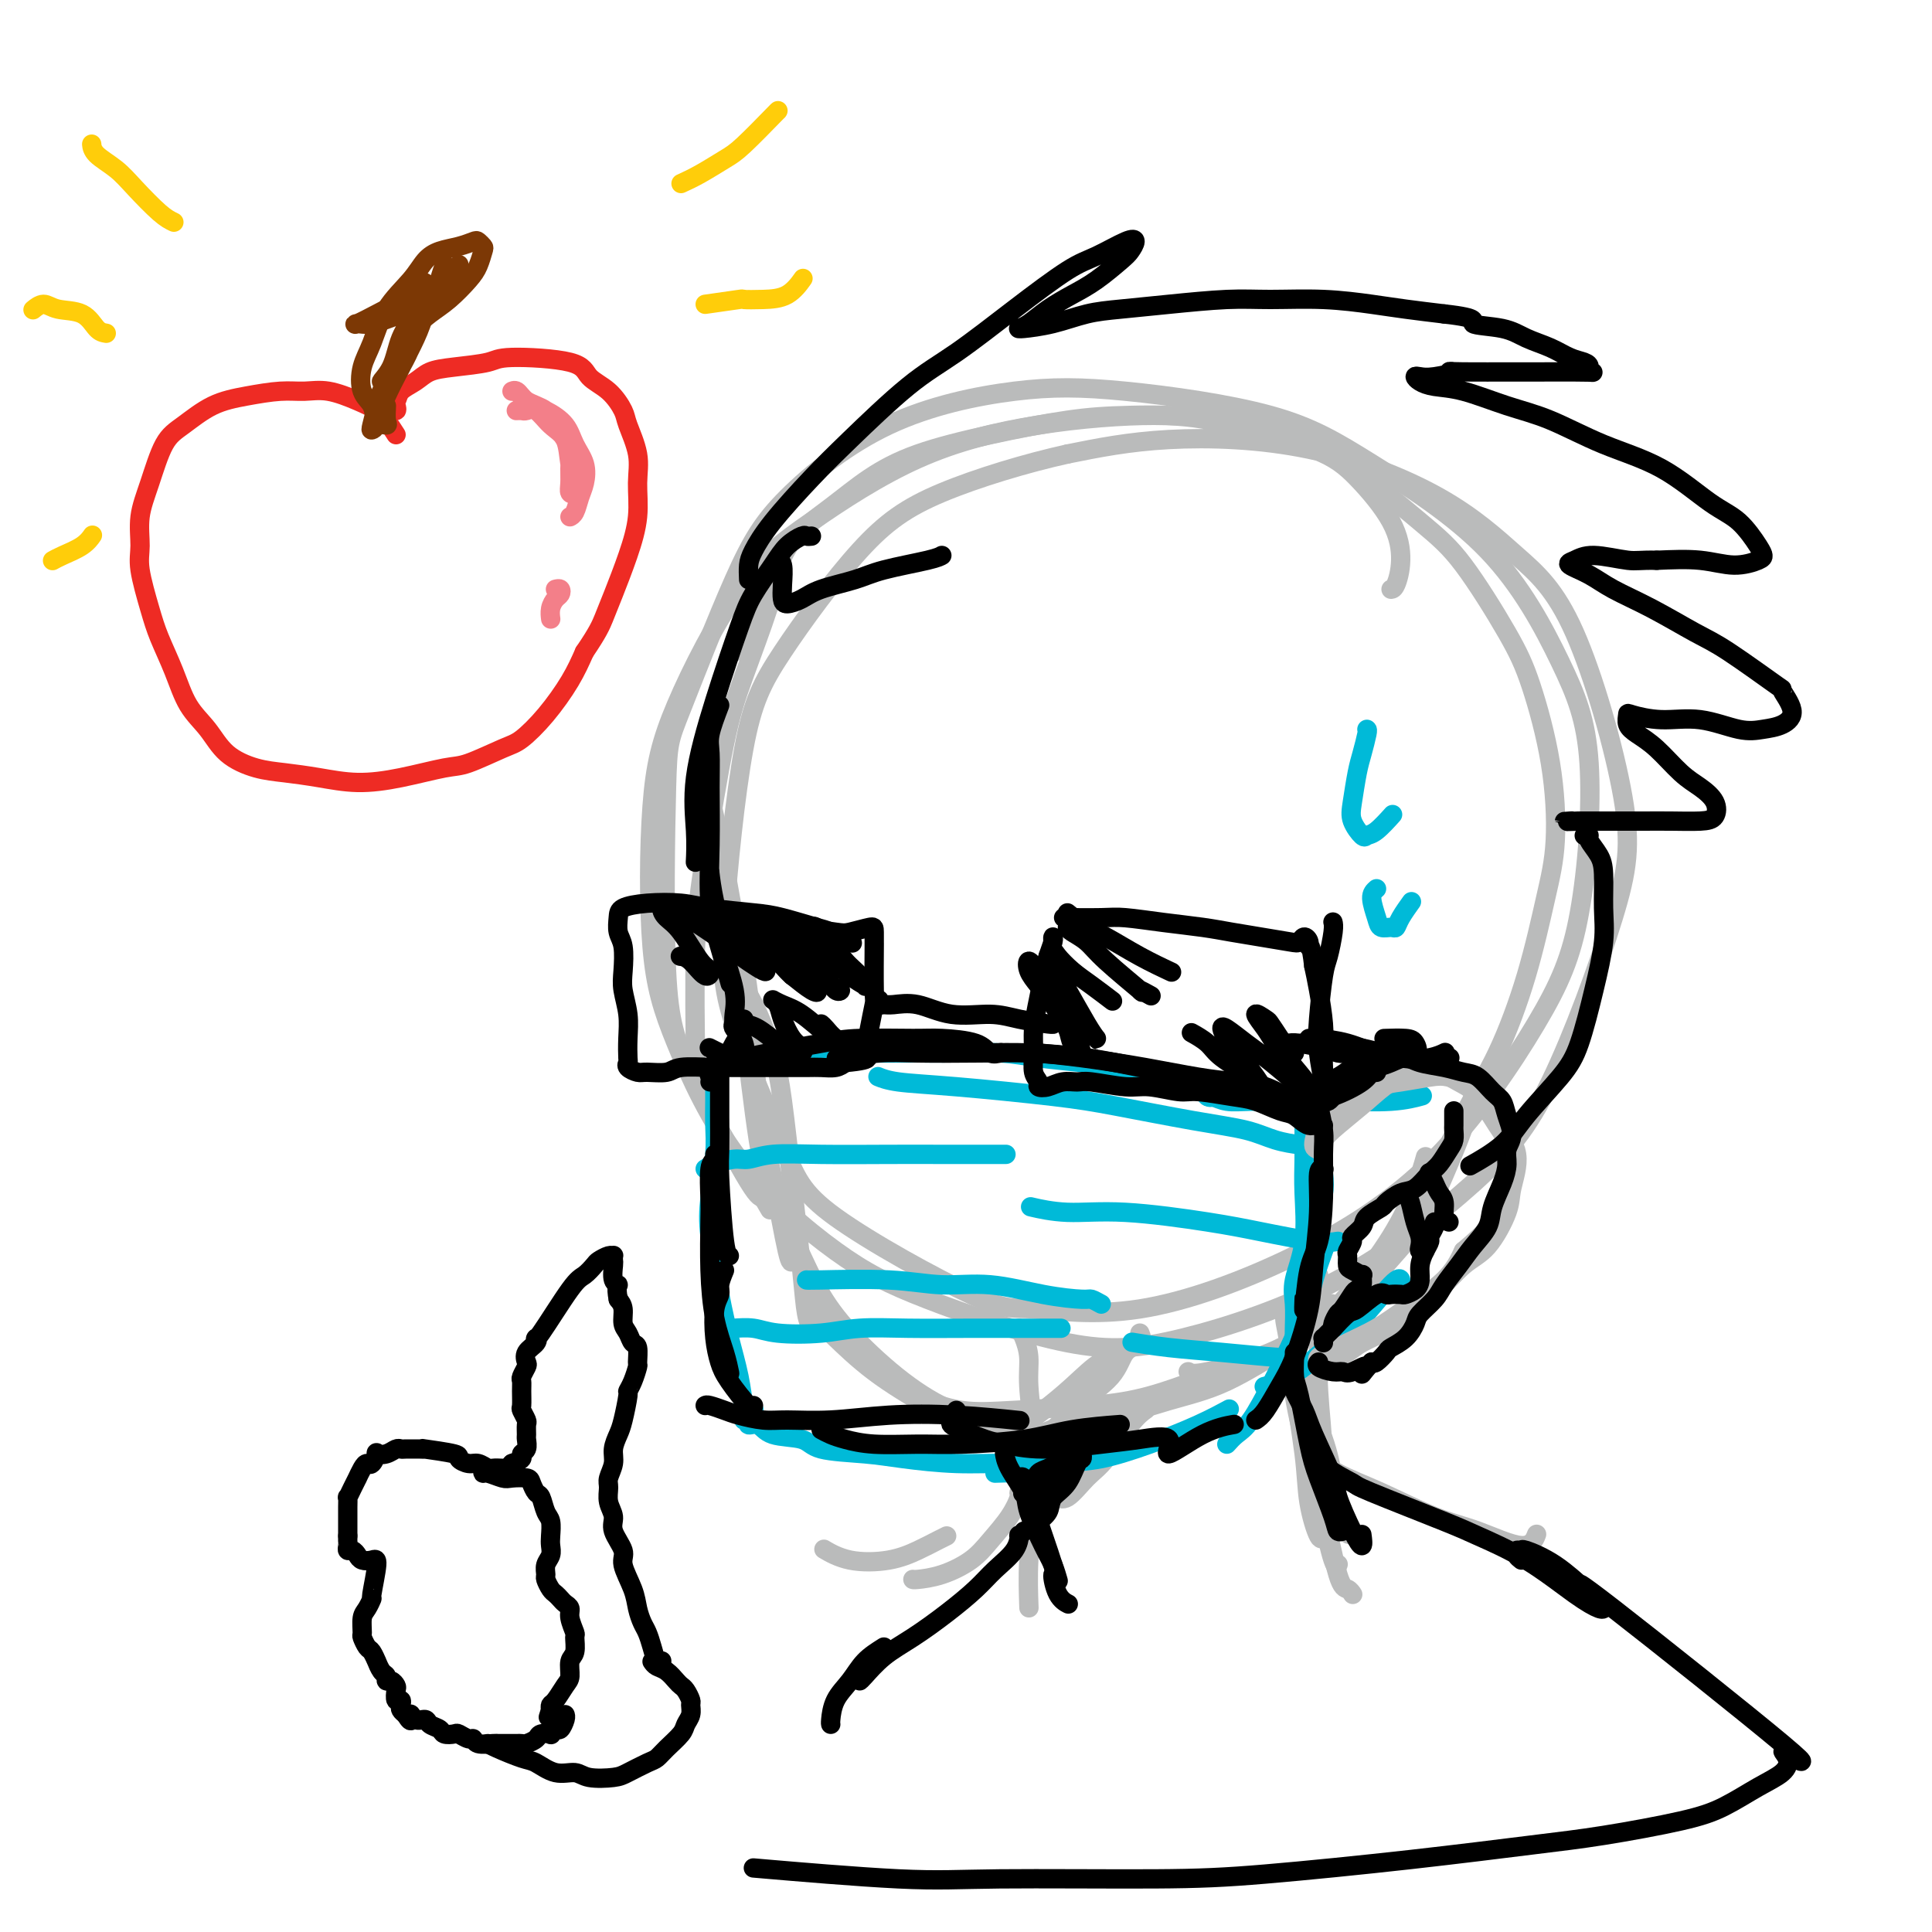 <svg viewBox='0 0 400 400' version='1.1' xmlns='http://www.w3.org/2000/svg' xmlns:xlink='http://www.w3.org/1999/xlink'><g fill='none' stroke='rgb(186,187,187)' stroke-width='4' stroke-linecap='round' stroke-linejoin='round'><path d='M288,122c0.294,-0.036 0.588,-0.073 1,-1c0.412,-0.927 0.940,-2.745 1,-5c0.060,-2.255 -0.350,-4.949 -2,-8c-1.650,-3.051 -4.540,-6.460 -7,-9c-2.460,-2.540 -4.491,-4.210 -9,-6c-4.509,-1.790 -11.495,-3.701 -17,-5c-5.505,-1.299 -9.529,-1.987 -16,-2c-6.471,-0.013 -15.389,0.650 -24,2c-8.611,1.350 -16.917,3.388 -25,7c-8.083,3.612 -15.944,8.799 -22,13c-6.056,4.201 -10.306,7.418 -15,14c-4.694,6.582 -9.832,16.530 -13,24c-3.168,7.470 -4.367,12.463 -5,21c-0.633,8.537 -0.702,20.617 0,29c0.702,8.383 2.174,13.070 5,20c2.826,6.930 7.006,16.102 13,24c5.994,7.898 13.802,14.522 20,19c6.198,4.478 10.785,6.809 19,10c8.215,3.191 20.059,7.241 29,9c8.941,1.759 14.979,1.226 24,-1c9.021,-2.226 21.023,-6.147 32,-12c10.977,-5.853 20.927,-13.640 28,-20c7.073,-6.360 11.269,-11.294 16,-21c4.731,-9.706 9.996,-24.184 13,-34c3.004,-9.816 3.748,-14.969 2,-25c-1.748,-10.031 -5.988,-24.939 -10,-34c-4.012,-9.061 -7.796,-12.276 -12,-16c-4.204,-3.724 -8.828,-7.957 -16,-12c-7.172,-4.043 -16.892,-7.896 -27,-10c-10.108,-2.104 -20.602,-2.458 -29,-2c-8.398,0.458 -14.699,1.729 -21,3'/><path d='M221,94c-8.336,1.838 -18.675,4.933 -26,8c-7.325,3.067 -11.635,6.106 -17,12c-5.365,5.894 -11.786,14.642 -16,21c-4.214,6.358 -6.221,10.325 -8,20c-1.779,9.675 -3.330,25.060 -4,35c-0.670,9.940 -0.459,14.437 2,22c2.459,7.563 7.168,18.192 10,25c2.832,6.808 3.789,9.797 11,15c7.211,5.203 20.676,12.622 28,16c7.324,3.378 8.508,2.715 13,3c4.492,0.285 12.291,1.517 22,0c9.709,-1.517 21.327,-5.785 32,-11c10.673,-5.215 20.402,-11.379 29,-20c8.598,-8.621 16.065,-19.701 21,-28c4.935,-8.299 7.338,-13.819 9,-23c1.662,-9.181 2.582,-22.023 2,-31c-0.582,-8.977 -2.667,-14.090 -6,-21c-3.333,-6.910 -7.913,-15.617 -15,-23c-7.087,-7.383 -16.681,-13.442 -24,-18c-7.319,-4.558 -12.363,-7.613 -21,-10c-8.637,-2.387 -20.866,-4.104 -30,-5c-9.134,-0.896 -15.172,-0.969 -23,0c-7.828,0.969 -17.446,2.981 -26,7c-8.554,4.019 -16.046,10.044 -21,15c-4.954,4.956 -7.371,8.842 -11,17c-3.629,8.158 -8.469,20.589 -11,27c-2.531,6.411 -2.753,6.804 -3,16c-0.247,9.196 -0.520,27.197 0,38c0.520,10.803 1.832,14.409 5,21c3.168,6.591 8.191,16.169 11,21c2.809,4.831 3.405,4.916 4,5'/><path d='M158,248c2.500,4.333 1.250,2.167 0,0'/><path d='M270,261c0.231,0.181 0.461,0.363 0,1c-0.461,0.637 -1.614,1.731 -2,4c-0.386,2.269 -0.006,5.713 0,9c0.006,3.287 -0.363,6.418 0,11c0.363,4.582 1.456,10.614 2,15c0.544,4.386 0.537,7.124 1,10c0.463,2.876 1.394,5.890 2,7c0.606,1.110 0.887,0.317 1,0c0.113,-0.317 0.056,-0.159 0,0'/><path d='M267,272c-0.525,-0.042 -1.050,-0.085 -1,1c0.050,1.085 0.674,3.296 1,6c0.326,2.704 0.353,5.900 1,10c0.647,4.100 1.914,9.102 3,13c1.086,3.898 1.990,6.691 3,11c1.010,4.309 2.126,10.134 3,13c0.874,2.866 1.504,2.772 2,3c0.496,0.228 0.856,0.780 1,1c0.144,0.220 0.072,0.110 0,0'/><path d='M273,301c-0.255,0.168 -0.509,0.336 0,1c0.509,0.664 1.782,1.823 4,3c2.218,1.177 5.383,2.371 9,4c3.617,1.629 7.688,3.693 11,5c3.313,1.307 5.867,1.855 9,3c3.133,1.145 6.843,2.885 9,3c2.157,0.115 2.759,-1.396 3,-2c0.241,-0.604 0.120,-0.302 0,0'/><path d='M211,275c0.302,0.510 0.604,1.021 1,2c0.396,0.979 0.887,2.427 1,4c0.113,1.573 -0.152,3.270 0,6c0.152,2.730 0.720,6.491 1,11c0.280,4.509 0.271,9.765 0,14c-0.271,4.235 -0.804,7.448 -1,11c-0.196,3.552 -0.056,7.443 0,9c0.056,1.557 0.028,0.778 0,0'/><path d='M212,308c-0.457,0.397 -0.914,0.794 -1,1c-0.086,0.206 0.197,0.219 0,1c-0.197,0.781 -0.876,2.328 -2,4c-1.124,1.672 -2.693,3.467 -4,5c-1.307,1.533 -2.350,2.803 -4,4c-1.650,1.197 -3.906,2.321 -6,3c-2.094,0.679 -4.025,0.914 -5,1c-0.975,0.086 -0.993,0.025 -1,0c-0.007,-0.025 -0.004,-0.012 0,0'/><path d='M196,318c-0.520,0.253 -1.040,0.505 -2,1c-0.960,0.495 -2.359,1.232 -4,2c-1.641,0.768 -3.522,1.567 -6,2c-2.478,0.433 -5.552,0.501 -8,0c-2.448,-0.501 -4.271,-1.572 -5,-2c-0.729,-0.428 -0.365,-0.214 0,0'/><path d='M236,276c0.297,0.732 0.593,1.464 0,2c-0.593,0.536 -2.076,0.877 -3,2c-0.924,1.123 -1.288,3.027 -3,5c-1.712,1.973 -4.770,4.013 -7,6c-2.230,1.987 -3.630,3.921 -5,5c-1.370,1.079 -2.708,1.302 -3,2c-0.292,0.698 0.462,1.870 1,2c0.538,0.130 0.859,-0.782 2,-2c1.141,-1.218 3.101,-2.743 5,-5c1.899,-2.257 3.737,-5.248 5,-7c1.263,-1.752 1.950,-2.267 2,-3c0.050,-0.733 -0.537,-1.685 -2,-1c-1.463,0.685 -3.804,3.007 -6,5c-2.196,1.993 -4.248,3.658 -6,5c-1.752,1.342 -3.202,2.361 -4,3c-0.798,0.639 -0.942,0.897 -1,1c-0.058,0.103 -0.029,0.052 0,0'/><path d='M161,118c-0.372,2.062 -0.745,4.125 -2,8c-1.255,3.875 -3.394,9.564 -5,14c-1.606,4.436 -2.679,7.620 -4,14c-1.321,6.380 -2.890,15.958 -4,23c-1.110,7.042 -1.760,11.550 -2,19c-0.240,7.450 -0.068,17.843 0,22c0.068,4.157 0.034,2.079 0,0'/><path d='M148,151c-0.433,0.311 -0.866,0.622 -1,1c-0.134,0.378 0.032,0.822 0,3c-0.032,2.178 -0.262,6.090 0,9c0.262,2.910 1.016,4.819 2,10c0.984,5.181 2.197,13.634 3,20c0.803,6.366 1.195,10.644 2,18c0.805,7.356 2.025,17.788 3,24c0.975,6.212 1.707,8.203 2,9c0.293,0.797 0.146,0.398 0,0'/><path d='M148,163c-0.579,0.758 -1.159,1.516 -1,3c0.159,1.484 1.056,3.692 2,8c0.944,4.308 1.934,10.714 3,16c1.066,5.286 2.209,9.451 3,16c0.791,6.549 1.231,15.481 2,22c0.769,6.519 1.866,10.624 3,16c1.134,5.376 2.305,12.024 3,15c0.695,2.976 0.913,2.279 1,2c0.087,-0.279 0.044,-0.139 0,0'/><path d='M155,206c0.554,0.984 1.108,1.969 2,4c0.892,2.031 2.123,5.110 3,8c0.877,2.890 1.402,5.591 2,10c0.598,4.409 1.271,10.527 2,17c0.729,6.473 1.515,13.302 2,18c0.485,4.698 0.669,7.265 1,9c0.331,1.735 0.809,2.639 1,3c0.191,0.361 0.096,0.181 0,0'/><path d='M159,242c0.036,-0.235 0.072,-0.471 0,0c-0.072,0.471 -0.253,1.648 0,3c0.253,1.352 0.941,2.881 2,5c1.059,2.119 2.489,4.830 4,8c1.511,3.170 3.103,6.801 5,10c1.897,3.199 4.100,5.968 7,9c2.900,3.032 6.499,6.328 10,9c3.501,2.672 6.904,4.719 10,6c3.096,1.281 5.885,1.794 7,2c1.115,0.206 0.558,0.103 0,0'/><path d='M167,270c1.095,1.513 2.191,3.027 3,4c0.809,0.973 1.332,1.407 3,3c1.668,1.593 4.479,4.346 8,7c3.521,2.654 7.750,5.208 11,7c3.250,1.792 5.521,2.820 9,4c3.479,1.180 8.168,2.510 12,3c3.832,0.490 6.809,0.140 8,0c1.191,-0.140 0.595,-0.070 0,0'/><path d='M183,284c-0.044,0.059 -0.088,0.118 1,1c1.088,0.882 3.308,2.585 6,4c2.692,1.415 5.858,2.540 9,3c3.142,0.460 6.262,0.256 11,0c4.738,-0.256 11.095,-0.563 16,-1c4.905,-0.437 8.359,-1.002 12,-2c3.641,-0.998 7.469,-2.428 9,-3c1.531,-0.572 0.766,-0.286 0,0'/><path d='M221,292c-0.192,-0.186 -0.385,-0.372 1,0c1.385,0.372 4.346,1.301 8,1c3.654,-0.301 7.999,-1.833 12,-3c4.001,-1.167 7.658,-1.970 12,-4c4.342,-2.030 9.370,-5.286 14,-8c4.630,-2.714 8.862,-4.884 12,-7c3.138,-2.116 5.182,-4.176 6,-5c0.818,-0.824 0.409,-0.412 0,0'/><path d='M246,284c0.480,0.309 0.959,0.618 4,0c3.041,-0.618 8.642,-2.162 13,-4c4.358,-1.838 7.473,-3.972 10,-6c2.527,-2.028 4.467,-3.952 7,-7c2.533,-3.048 5.658,-7.219 8,-11c2.342,-3.781 3.900,-7.172 5,-10c1.100,-2.828 1.743,-5.094 2,-6c0.257,-0.906 0.129,-0.453 0,0'/><path d='M274,270c0.592,-0.114 1.183,-0.228 2,0c0.817,0.228 1.858,0.799 5,-2c3.142,-2.799 8.383,-8.968 11,-12c2.617,-3.032 2.609,-2.926 4,-6c1.391,-3.074 4.182,-9.328 6,-14c1.818,-4.672 2.662,-7.764 3,-9c0.338,-1.236 0.169,-0.618 0,0'/><path d='M152,135c0.472,-0.405 0.945,-0.811 1,-1c0.055,-0.189 -0.306,-0.162 0,-1c0.306,-0.838 1.279,-2.540 2,-4c0.721,-1.460 1.190,-2.679 2,-4c0.810,-1.321 1.963,-2.744 3,-5c1.037,-2.256 1.959,-5.345 4,-8c2.041,-2.655 5.199,-4.876 8,-7c2.801,-2.124 5.243,-4.152 8,-6c2.757,-1.848 5.828,-3.515 10,-5c4.172,-1.485 9.446,-2.788 15,-4c5.554,-1.212 11.387,-2.333 16,-3c4.613,-0.667 8.006,-0.879 13,-1c4.994,-0.121 11.587,-0.151 18,1c6.413,1.151 12.644,3.484 17,5c4.356,1.516 6.835,2.214 11,5c4.165,2.786 10.016,7.661 14,11c3.984,3.339 6.102,5.141 9,9c2.898,3.859 6.576,9.773 9,14c2.424,4.227 3.596,6.765 5,11c1.404,4.235 3.042,10.166 4,16c0.958,5.834 1.236,11.572 1,16c-0.236,4.428 -0.987,7.547 -2,12c-1.013,4.453 -2.289,10.241 -4,16c-1.711,5.759 -3.856,11.491 -6,16c-2.144,4.509 -4.286,7.796 -7,13c-2.714,5.204 -6.000,12.324 -8,16c-2.000,3.676 -2.714,3.907 -3,4c-0.286,0.093 -0.143,0.046 0,0'/><path d='M273,264c-0.009,1.302 -0.018,2.604 0,5c0.018,2.396 0.064,5.887 0,9c-0.064,3.113 -0.238,5.850 0,10c0.238,4.150 0.887,9.714 1,14c0.113,4.286 -0.310,7.293 0,11c0.310,3.707 1.353,8.113 2,10c0.647,1.887 0.899,1.253 1,1c0.101,-0.253 0.050,-0.127 0,0'/><path d='M270,286c0.140,1.535 0.279,3.071 1,5c0.721,1.929 2.022,4.252 3,7c0.978,2.748 1.633,5.922 2,8c0.367,2.078 0.445,3.059 1,5c0.555,1.941 1.587,4.840 2,6c0.413,1.160 0.206,0.580 0,0'/><path d='M237,292c0.213,-0.151 0.426,-0.302 0,0c-0.426,0.302 -1.491,1.057 -3,3c-1.509,1.943 -3.461,5.073 -5,7c-1.539,1.927 -2.666,2.651 -4,4c-1.334,1.349 -2.876,3.323 -4,4c-1.124,0.677 -1.830,0.058 -2,0c-0.170,-0.058 0.197,0.447 1,0c0.803,-0.447 2.043,-1.845 3,-3c0.957,-1.155 1.632,-2.069 3,-4c1.368,-1.931 3.428,-4.881 5,-7c1.572,-2.119 2.656,-3.406 3,-4c0.344,-0.594 -0.051,-0.493 -1,0c-0.949,0.493 -2.452,1.378 -4,3c-1.548,1.622 -3.140,3.982 -5,6c-1.860,2.018 -3.986,3.695 -5,5c-1.014,1.305 -0.916,2.237 -1,3c-0.084,0.763 -0.350,1.357 0,1c0.350,-0.357 1.318,-1.665 2,-3c0.682,-1.335 1.080,-2.696 2,-4c0.920,-1.304 2.363,-2.552 3,-4c0.637,-1.448 0.468,-3.096 0,-4c-0.468,-0.904 -1.236,-1.066 -2,-1c-0.764,0.066 -1.524,0.358 -3,1c-1.476,0.642 -3.667,1.634 -5,2c-1.333,0.366 -1.810,0.104 -2,0c-0.190,-0.104 -0.095,-0.052 0,0'/></g>
<g fill='none' stroke='rgb(0,186,216)' stroke-width='4' stroke-linecap='round' stroke-linejoin='round'><path d='M250,227c0.497,-0.056 0.994,-0.113 1,0c0.006,0.113 -0.481,0.395 -1,0c-0.519,-0.395 -1.072,-1.468 -2,-2c-0.928,-0.532 -2.231,-0.524 -4,-1c-1.769,-0.476 -4.005,-1.438 -6,-2c-1.995,-0.562 -3.751,-0.725 -6,-1c-2.249,-0.275 -4.991,-0.662 -8,-1c-3.009,-0.338 -6.285,-0.626 -9,-1c-2.715,-0.374 -4.869,-0.833 -8,-1c-3.131,-0.167 -7.240,-0.041 -10,0c-2.760,0.041 -4.173,-0.003 -7,0c-2.827,0.003 -7.070,0.052 -10,0c-2.930,-0.052 -4.547,-0.206 -7,0c-2.453,0.206 -5.743,0.773 -8,1c-2.257,0.227 -3.480,0.113 -5,0c-1.520,-0.113 -3.335,-0.226 -5,0c-1.665,0.226 -3.179,0.792 -4,1c-0.821,0.208 -0.949,0.060 -1,0c-0.051,-0.060 -0.026,-0.030 0,0'/><path d='M148,223c0.001,0.368 0.001,0.737 0,1c-0.001,0.263 -0.004,0.421 0,1c0.004,0.579 0.013,1.579 0,3c-0.013,1.421 -0.050,3.262 0,5c0.050,1.738 0.187,3.371 0,6c-0.187,2.629 -0.699,6.252 -1,9c-0.301,2.748 -0.393,4.620 0,8c0.393,3.380 1.271,8.270 2,12c0.729,3.730 1.309,6.302 2,9c0.691,2.698 1.492,5.521 2,8c0.508,2.479 0.724,4.613 1,6c0.276,1.387 0.613,2.027 1,2c0.387,-0.027 0.825,-0.722 1,-1c0.175,-0.278 0.088,-0.139 0,0'/><path d='M154,294c0.471,-0.128 0.942,-0.257 1,0c0.058,0.257 -0.296,0.899 0,1c0.296,0.101 1.242,-0.338 2,0c0.758,0.338 1.327,1.452 3,2c1.673,0.548 4.449,0.529 6,1c1.551,0.471 1.877,1.432 4,2c2.123,0.568 6.043,0.743 9,1c2.957,0.257 4.952,0.597 8,1c3.048,0.403 7.151,0.868 11,1c3.849,0.132 7.444,-0.068 10,0c2.556,0.068 4.073,0.403 7,0c2.927,-0.403 7.265,-1.544 9,-2c1.735,-0.456 0.868,-0.228 0,0'/><path d='M206,305c1.410,-0.057 2.820,-0.114 4,0c1.180,0.114 2.130,0.401 4,0c1.870,-0.401 4.659,-1.488 7,-2c2.341,-0.512 4.232,-0.449 7,-1c2.768,-0.551 6.412,-1.715 10,-3c3.588,-1.285 7.120,-2.692 10,-4c2.880,-1.308 5.109,-2.517 6,-3c0.891,-0.483 0.446,-0.242 0,0'/><path d='M254,299c0.610,-0.686 1.221,-1.371 2,-2c0.779,-0.629 1.727,-1.201 3,-3c1.273,-1.799 2.870,-4.826 4,-7c1.130,-2.174 1.792,-3.494 3,-6c1.208,-2.506 2.963,-6.197 4,-9c1.037,-2.803 1.356,-4.716 2,-7c0.644,-2.284 1.613,-4.938 2,-6c0.387,-1.062 0.194,-0.531 0,0'/><path d='M268,277c-0.016,-0.384 -0.033,-0.769 0,-2c0.033,-1.231 0.114,-3.310 0,-5c-0.114,-1.690 -0.423,-2.992 0,-5c0.423,-2.008 1.577,-4.721 2,-8c0.423,-3.279 0.113,-7.125 0,-10c-0.113,-2.875 -0.030,-4.781 0,-7c0.030,-2.219 0.008,-4.751 0,-7c-0.008,-2.249 -0.002,-4.214 0,-5c0.002,-0.786 0.001,-0.393 0,0'/><path d='M273,249c0.398,-0.504 0.797,-1.008 1,-2c0.203,-0.992 0.212,-2.473 0,-4c-0.212,-1.527 -0.644,-3.100 -1,-5c-0.356,-1.900 -0.634,-4.127 -1,-6c-0.366,-1.873 -0.819,-3.392 -1,-4c-0.181,-0.608 -0.091,-0.304 0,0'/><path d='M250,227c0.186,-0.113 0.372,-0.227 1,0c0.628,0.227 1.699,0.794 3,1c1.301,0.206 2.833,0.052 5,0c2.167,-0.052 4.970,0.000 8,0c3.030,-0.000 6.286,-0.052 10,0c3.714,0.052 7.884,0.206 11,0c3.116,-0.206 5.176,-0.773 6,-1c0.824,-0.227 0.412,-0.113 0,0'/><path d='M262,287c-0.230,0.059 -0.459,0.117 0,0c0.459,-0.117 1.608,-0.411 3,-1c1.392,-0.589 3.028,-1.475 5,-3c1.972,-1.525 4.280,-3.690 6,-5c1.720,-1.310 2.853,-1.763 5,-4c2.147,-2.237 5.309,-6.256 7,-8c1.691,-1.744 1.912,-1.213 2,-1c0.088,0.213 0.044,0.106 0,0'/><path d='M271,237c-0.402,0.063 -0.803,0.126 -2,0c-1.197,-0.126 -3.189,-0.442 -5,-1c-1.811,-0.558 -3.442,-1.358 -6,-2c-2.558,-0.642 -6.042,-1.128 -11,-2c-4.958,-0.872 -11.388,-2.132 -16,-3c-4.612,-0.868 -7.404,-1.343 -13,-2c-5.596,-0.657 -13.995,-1.496 -20,-2c-6.005,-0.504 -9.617,-0.674 -12,-1c-2.383,-0.326 -3.538,-0.807 -4,-1c-0.462,-0.193 -0.231,-0.096 0,0'/><path d='M277,257c-1.085,0.183 -2.170,0.365 -5,0c-2.830,-0.365 -7.404,-1.278 -11,-2c-3.596,-0.722 -6.215,-1.251 -11,-2c-4.785,-0.749 -11.736,-1.716 -17,-2c-5.264,-0.284 -8.840,0.116 -12,0c-3.160,-0.116 -5.903,-0.747 -7,-1c-1.097,-0.253 -0.549,-0.126 0,0'/><path d='M146,242c0.458,-0.301 0.915,-0.603 2,-1c1.085,-0.397 2.797,-0.891 4,-1c1.203,-0.109 1.896,0.167 3,0c1.104,-0.167 2.620,-0.777 5,-1c2.380,-0.223 5.624,-0.060 10,0c4.376,0.060 9.884,0.016 14,0c4.116,-0.016 6.839,-0.004 11,0c4.161,0.004 9.760,0.001 12,0c2.240,-0.001 1.120,-0.001 0,0'/><path d='M228,270c-0.790,-0.436 -1.579,-0.872 -2,-1c-0.421,-0.128 -0.473,0.053 -2,0c-1.527,-0.053 -4.528,-0.340 -8,-1c-3.472,-0.660 -7.414,-1.694 -11,-2c-3.586,-0.306 -6.817,0.114 -10,0c-3.183,-0.114 -6.317,-0.763 -11,-1c-4.683,-0.237 -10.915,-0.064 -14,0c-3.085,0.064 -3.024,0.018 -3,0c0.024,-0.018 0.012,-0.009 0,0'/><path d='M151,275c0.061,0.028 0.123,0.056 1,0c0.877,-0.056 2.571,-0.197 4,0c1.429,0.197 2.594,0.732 5,1c2.406,0.268 6.052,0.268 9,0c2.948,-0.268 5.199,-0.804 8,-1c2.801,-0.196 6.153,-0.053 10,0c3.847,0.053 8.190,0.014 14,0c5.810,-0.014 13.089,-0.004 16,0c2.911,0.004 1.456,0.002 0,0'/><path d='M268,281c-0.722,0.091 -1.445,0.182 -4,0c-2.555,-0.182 -6.943,-0.636 -11,-1c-4.057,-0.364 -7.785,-0.636 -11,-1c-3.215,-0.364 -5.919,-0.818 -7,-1c-1.081,-0.182 -0.541,-0.091 0,0'/></g>
<g fill='none' stroke='rgb(186,187,187)' stroke-width='4' stroke-linecap='round' stroke-linejoin='round'><path d='M274,232c-0.065,0.055 -0.131,0.109 0,0c0.131,-0.109 0.458,-0.382 1,-1c0.542,-0.618 1.300,-1.581 2,-2c0.700,-0.419 1.344,-0.296 3,-1c1.656,-0.704 4.326,-2.237 6,-3c1.674,-0.763 2.354,-0.756 4,-1c1.646,-0.244 4.260,-0.738 6,-1c1.740,-0.262 2.608,-0.292 4,0c1.392,0.292 3.308,0.907 5,2c1.692,1.093 3.160,2.666 4,4c0.840,1.334 1.051,2.430 2,4c0.949,1.570 2.636,3.614 3,6c0.364,2.386 -0.597,5.114 -1,7c-0.403,1.886 -0.250,2.931 -1,5c-0.750,2.069 -2.403,5.162 -4,7c-1.597,1.838 -3.138,2.421 -5,4c-1.862,1.579 -4.045,4.153 -6,6c-1.955,1.847 -3.682,2.967 -5,4c-1.318,1.033 -2.226,1.979 -4,3c-1.774,1.021 -4.412,2.117 -6,3c-1.588,0.883 -2.126,1.554 -3,2c-0.874,0.446 -2.086,0.667 -3,1c-0.914,0.333 -1.531,0.778 -2,1c-0.469,0.222 -0.790,0.223 -1,0c-0.210,-0.223 -0.307,-0.669 0,-1c0.307,-0.331 1.019,-0.548 2,-1c0.981,-0.452 2.230,-1.141 4,-2c1.770,-0.859 4.062,-1.890 6,-3c1.938,-1.110 3.522,-2.299 6,-4c2.478,-1.701 5.851,-3.915 8,-6c2.149,-2.085 3.075,-4.043 4,-6'/><path d='M303,259c5.823,-4.838 5.380,-5.432 6,-7c0.620,-1.568 2.303,-4.110 3,-7c0.697,-2.890 0.408,-6.129 0,-8c-0.408,-1.871 -0.934,-2.373 -2,-4c-1.066,-1.627 -2.671,-4.377 -4,-6c-1.329,-1.623 -2.382,-2.117 -4,-3c-1.618,-0.883 -3.801,-2.156 -5,-3c-1.199,-0.844 -1.414,-1.261 -4,-1c-2.586,0.261 -7.543,1.198 -10,2c-2.457,0.802 -2.415,1.469 -3,2c-0.585,0.531 -1.799,0.927 -3,2c-1.201,1.073 -2.389,2.825 -3,4c-0.611,1.175 -0.645,1.773 -1,3c-0.355,1.227 -1.031,3.082 -1,4c0.031,0.918 0.770,0.900 1,1c0.230,0.100 -0.048,0.320 0,0c0.048,-0.320 0.423,-1.180 1,-2c0.577,-0.820 1.356,-1.602 3,-3c1.644,-1.398 4.152,-3.413 6,-5c1.848,-1.587 3.037,-2.747 5,-4c1.963,-1.253 4.700,-2.600 7,-3c2.300,-0.400 4.162,0.146 6,1c1.838,0.854 3.652,2.017 5,3c1.348,0.983 2.231,1.784 3,3c0.769,1.216 1.424,2.845 2,5c0.576,2.155 1.071,4.837 1,8c-0.071,3.163 -0.710,6.807 -2,10c-1.290,3.193 -3.232,5.937 -5,8c-1.768,2.063 -3.362,3.447 -4,4c-0.638,0.553 -0.319,0.277 0,0'/></g>
<g fill='none' stroke='rgb(0,0,0)' stroke-width='4' stroke-linecap='round' stroke-linejoin='round'><path d='M168,111c-0.384,0.039 -0.767,0.078 -1,0c-0.233,-0.078 -0.315,-0.273 -1,0c-0.685,0.273 -1.974,1.012 -3,2c-1.026,0.988 -1.789,2.223 -3,4c-1.211,1.777 -2.871,4.094 -4,6c-1.129,1.906 -1.728,3.401 -3,7c-1.272,3.599 -3.216,9.301 -5,15c-1.784,5.699 -3.406,11.393 -4,16c-0.594,4.607 -0.160,8.125 0,11c0.160,2.875 0.046,5.107 0,6c-0.046,0.893 -0.023,0.446 0,0'/><path d='M149,146c-0.846,2.220 -1.692,4.439 -2,6c-0.308,1.561 -0.077,2.462 0,4c0.077,1.538 -0.000,3.713 0,7c0.000,3.287 0.077,7.688 0,12c-0.077,4.313 -0.309,8.537 0,12c0.309,3.463 1.160,6.163 2,9c0.840,2.837 1.669,5.811 2,7c0.331,1.189 0.166,0.595 0,0'/><path d='M147,181c-0.048,-0.410 -0.096,-0.820 0,0c0.096,0.820 0.337,2.870 1,6c0.663,3.130 1.747,7.340 2,9c0.253,1.660 -0.324,0.771 0,2c0.324,1.229 1.551,4.577 2,7c0.449,2.423 0.121,3.922 0,5c-0.121,1.078 -0.035,1.737 0,2c0.035,0.263 0.017,0.132 0,0'/><path d='M154,211c-0.051,0.915 -0.102,1.831 0,2c0.102,0.169 0.357,-0.407 0,0c-0.357,0.407 -1.325,1.797 -2,3c-0.675,1.203 -1.057,2.217 -2,3c-0.943,0.783 -2.449,1.334 -3,2c-0.551,0.666 -0.148,1.449 0,2c0.148,0.551 0.042,0.872 0,1c-0.042,0.128 -0.021,0.064 0,0'/><path d='M149,223c-0.000,0.153 -0.001,0.307 0,1c0.001,0.693 0.003,1.927 0,3c-0.003,1.073 -0.011,1.986 0,4c0.011,2.014 0.042,5.128 0,7c-0.042,1.872 -0.155,2.502 0,6c0.155,3.498 0.580,9.865 1,13c0.420,3.135 0.834,3.039 1,3c0.166,-0.039 0.083,-0.019 0,0'/><path d='M148,239c0.113,0.354 0.226,0.709 0,1c-0.226,0.291 -0.791,0.519 -1,2c-0.209,1.481 -0.064,4.216 0,6c0.064,1.784 0.045,2.619 0,5c-0.045,2.381 -0.117,6.309 0,10c0.117,3.691 0.423,7.144 1,10c0.577,2.856 1.425,5.115 2,7c0.575,1.885 0.879,3.396 1,4c0.121,0.604 0.061,0.302 0,0'/><path d='M150,263c-0.451,1.093 -0.903,2.186 -1,3c-0.097,0.814 0.160,1.349 0,2c-0.160,0.651 -0.736,1.419 -1,3c-0.264,1.581 -0.214,3.975 0,6c0.214,2.025 0.593,3.681 1,5c0.407,1.319 0.841,2.302 2,4c1.159,1.698 3.043,4.111 4,5c0.957,0.889 0.988,0.254 1,0c0.012,-0.254 0.006,-0.127 0,0'/><path d='M146,291c0.140,-0.091 0.281,-0.182 1,0c0.719,0.182 2.018,0.638 3,1c0.982,0.362 1.649,0.629 3,1c1.351,0.371 3.386,0.844 5,1c1.614,0.156 2.805,-0.007 5,0c2.195,0.007 5.392,0.184 9,0c3.608,-0.184 7.627,-0.730 12,-1c4.373,-0.270 9.100,-0.265 14,0c4.900,0.265 9.971,0.790 12,1c2.029,0.210 1.014,0.105 0,0'/><path d='M170,296c0.628,0.340 1.255,0.680 2,1c0.745,0.320 1.606,0.620 3,1c1.394,0.380 3.319,0.842 6,1c2.681,0.158 6.117,0.014 9,0c2.883,-0.014 5.212,0.101 9,0c3.788,-0.101 9.036,-0.419 13,-1c3.964,-0.581 6.644,-1.426 10,-2c3.356,-0.574 7.387,-0.878 9,-1c1.613,-0.122 0.806,-0.061 0,0'/><path d='M198,292c-0.397,0.748 -0.794,1.495 -1,2c-0.206,0.505 -0.221,0.767 0,1c0.221,0.233 0.679,0.438 2,1c1.321,0.562 3.505,1.483 5,2c1.495,0.517 2.302,0.632 4,1c1.698,0.368 4.288,0.989 8,1c3.712,0.011 8.546,-0.588 12,-1c3.454,-0.412 5.529,-0.636 8,-1c2.471,-0.364 5.339,-0.868 6,0c0.661,0.868 -0.885,3.109 0,3c0.885,-0.109 4.200,-2.568 7,-4c2.800,-1.432 5.086,-1.838 6,-2c0.914,-0.162 0.457,-0.081 0,0'/><path d='M260,294c0.574,-0.394 1.147,-0.788 2,-2c0.853,-1.212 1.984,-3.241 3,-5c1.016,-1.759 1.917,-3.250 3,-6c1.083,-2.750 2.346,-6.761 3,-10c0.654,-3.239 0.697,-5.705 1,-9c0.303,-3.295 0.865,-7.419 1,-11c0.135,-3.581 -0.156,-6.618 0,-8c0.156,-1.382 0.759,-1.109 1,-1c0.241,0.109 0.121,0.055 0,0'/><path d='M270,270c0.016,-0.858 0.033,-1.716 0,-1c-0.033,0.716 -0.114,3.006 0,2c0.114,-1.006 0.424,-5.309 1,-8c0.576,-2.691 1.419,-3.769 2,-6c0.581,-2.231 0.902,-5.614 1,-9c0.098,-3.386 -0.025,-6.773 0,-9c0.025,-2.227 0.199,-3.292 0,-5c-0.199,-1.708 -0.771,-4.059 -1,-5c-0.229,-0.941 -0.114,-0.470 0,0'/><path d='M274,233c-0.431,-0.330 -0.862,-0.659 -1,-1c-0.138,-0.341 0.017,-0.693 0,-1c-0.017,-0.307 -0.205,-0.568 -1,-1c-0.795,-0.432 -2.198,-1.036 -4,-2c-1.802,-0.964 -4.004,-2.289 -6,-3c-1.996,-0.711 -3.787,-0.807 -6,-1c-2.213,-0.193 -4.850,-0.483 -8,-1c-3.150,-0.517 -6.813,-1.262 -11,-2c-4.187,-0.738 -8.896,-1.468 -13,-2c-4.104,-0.532 -7.601,-0.866 -9,-1c-1.399,-0.134 -0.699,-0.067 0,0'/><path d='M242,222c-1.598,-0.226 -3.196,-0.453 -6,-1c-2.804,-0.547 -6.815,-1.416 -11,-2c-4.185,-0.584 -8.545,-0.885 -12,-1c-3.455,-0.115 -6.006,-0.045 -10,0c-3.994,0.045 -9.431,0.064 -13,0c-3.569,-0.064 -5.268,-0.209 -8,0c-2.732,0.209 -6.495,0.774 -8,1c-1.505,0.226 -0.753,0.113 0,0'/><path d='M207,218c0.185,-0.052 0.370,-0.105 0,0c-0.370,0.105 -1.294,0.367 -2,0c-0.706,-0.367 -1.193,-1.364 -3,-2c-1.807,-0.636 -4.934,-0.910 -7,-1c-2.066,-0.090 -3.071,0.004 -6,0c-2.929,-0.004 -7.783,-0.106 -11,0c-3.217,0.106 -4.796,0.421 -8,1c-3.204,0.579 -8.034,1.423 -11,2c-2.966,0.577 -4.068,0.886 -5,1c-0.932,0.114 -1.695,0.033 -2,0c-0.305,-0.033 -0.153,-0.016 0,0'/><path d='M271,227c0.661,-0.214 1.322,-0.429 2,-1c0.678,-0.571 1.373,-1.499 2,-2c0.627,-0.501 1.187,-0.577 2,-1c0.813,-0.423 1.879,-1.194 3,-2c1.121,-0.806 2.297,-1.646 3,-2c0.703,-0.354 0.932,-0.222 1,0c0.068,0.222 -0.024,0.532 -1,1c-0.976,0.468 -2.837,1.092 -4,2c-1.163,0.908 -1.628,2.100 -3,3c-1.372,0.900 -3.650,1.508 -5,2c-1.350,0.492 -1.770,0.869 -2,1c-0.230,0.131 -0.269,0.017 0,0c0.269,-0.017 0.847,0.062 2,0c1.153,-0.062 2.880,-0.265 5,-1c2.120,-0.735 4.632,-2.001 6,-3c1.368,-0.999 1.592,-1.732 2,-2c0.408,-0.268 0.999,-0.072 1,0c0.001,0.072 -0.587,0.019 -1,0c-0.413,-0.019 -0.650,-0.005 -1,0c-0.350,0.005 -0.814,0.001 -1,0c-0.186,-0.001 -0.093,-0.001 0,0'/><path d='M274,228c0.329,0.095 0.657,0.191 1,0c0.343,-0.191 0.700,-0.667 1,-1c0.300,-0.333 0.544,-0.523 1,-1c0.456,-0.477 1.123,-1.243 2,-2c0.877,-0.757 1.965,-1.506 3,-2c1.035,-0.494 2.016,-0.732 3,-1c0.984,-0.268 1.971,-0.566 3,-1c1.029,-0.434 2.099,-1.005 3,-1c0.901,0.005 1.634,0.586 3,1c1.366,0.414 3.364,0.663 5,1c1.636,0.337 2.910,0.764 4,1c1.090,0.236 1.996,0.282 3,1c1.004,0.718 2.108,2.107 3,3c0.892,0.893 1.574,1.291 2,2c0.426,0.709 0.596,1.728 1,3c0.404,1.272 1.043,2.798 1,4c-0.043,1.202 -0.769,2.082 -1,3c-0.231,0.918 0.034,1.876 0,3c-0.034,1.124 -0.368,2.414 -1,4c-0.632,1.586 -1.563,3.467 -2,5c-0.437,1.533 -0.381,2.717 -1,4c-0.619,1.283 -1.914,2.665 -3,4c-1.086,1.335 -1.964,2.622 -3,4c-1.036,1.378 -2.230,2.848 -3,4c-0.770,1.152 -1.117,1.986 -2,3c-0.883,1.014 -2.301,2.207 -3,3c-0.699,0.793 -0.677,1.187 -1,2c-0.323,0.813 -0.990,2.047 -2,3c-1.010,0.953 -2.364,1.627 -3,2c-0.636,0.373 -0.556,0.447 -1,1c-0.444,0.553 -1.413,1.587 -2,2c-0.587,0.413 -0.794,0.207 -1,0'/><path d='M284,282c-3.785,4.497 -1.246,1.738 -1,1c0.246,-0.738 -1.801,0.545 -3,1c-1.199,0.455 -1.551,0.083 -2,0c-0.449,-0.083 -0.997,0.122 -2,0c-1.003,-0.122 -2.462,-0.571 -3,-1c-0.538,-0.429 -0.154,-0.837 0,-1c0.154,-0.163 0.077,-0.082 0,0'/><path d='M301,230c-0.001,0.213 -0.002,0.426 0,1c0.002,0.574 0.009,1.509 0,2c-0.009,0.491 -0.032,0.539 0,1c0.032,0.461 0.119,1.336 0,2c-0.119,0.664 -0.443,1.118 -1,2c-0.557,0.882 -1.348,2.191 -2,3c-0.652,0.809 -1.167,1.119 -2,2c-0.833,0.881 -1.985,2.333 -3,3c-1.015,0.667 -1.892,0.548 -3,1c-1.108,0.452 -2.448,1.473 -3,2c-0.552,0.527 -0.315,0.560 -1,1c-0.685,0.440 -2.293,1.288 -3,2c-0.707,0.712 -0.515,1.289 -1,2c-0.485,0.711 -1.647,1.556 -2,2c-0.353,0.444 0.103,0.486 0,1c-0.103,0.514 -0.766,1.501 -1,2c-0.234,0.499 -0.038,0.510 0,1c0.038,0.490 -0.080,1.458 0,2c0.080,0.542 0.358,0.656 1,1c0.642,0.344 1.648,0.916 2,1c0.352,0.084 0.049,-0.321 0,0c-0.049,0.321 0.156,1.366 0,2c-0.156,0.634 -0.672,0.856 -1,1c-0.328,0.144 -0.466,0.210 -1,1c-0.534,0.790 -1.464,2.303 -2,3c-0.536,0.697 -0.680,0.579 -1,1c-0.320,0.421 -0.817,1.383 -1,2c-0.183,0.617 -0.052,0.891 0,1c0.052,0.109 0.026,0.055 0,0'/><path d='M274,278c0.028,-0.451 0.056,-0.903 0,-1c-0.056,-0.097 -0.197,0.159 0,0c0.197,-0.159 0.731,-0.733 1,-1c0.269,-0.267 0.271,-0.225 1,-1c0.729,-0.775 2.183,-2.365 3,-3c0.817,-0.635 0.996,-0.314 2,-1c1.004,-0.686 2.831,-2.379 4,-3c1.169,-0.621 1.679,-0.169 2,0c0.321,0.169 0.454,0.054 1,0c0.546,-0.054 1.505,-0.048 2,0c0.495,0.048 0.528,0.137 1,0c0.472,-0.137 1.384,-0.499 2,-1c0.616,-0.501 0.934,-1.141 1,-2c0.066,-0.859 -0.122,-1.935 0,-3c0.122,-1.065 0.555,-2.117 1,-3c0.445,-0.883 0.904,-1.596 1,-2c0.096,-0.404 -0.170,-0.500 0,-1c0.170,-0.500 0.777,-1.404 1,-2c0.223,-0.596 0.064,-0.885 0,-1c-0.064,-0.115 -0.032,-0.058 0,0'/><path d='M291,247c0.339,0.469 0.678,0.939 1,2c0.322,1.061 0.626,2.715 1,4c0.374,1.285 0.819,2.201 1,3c0.181,0.799 0.100,1.482 0,2c-0.100,0.518 -0.219,0.870 0,1c0.219,0.130 0.777,0.037 1,0c0.223,-0.037 0.112,-0.019 0,0'/><path d='M296,243c-0.092,-0.176 -0.183,-0.352 0,0c0.183,0.352 0.641,1.233 1,2c0.359,0.767 0.618,1.421 1,2c0.382,0.579 0.886,1.083 1,2c0.114,0.917 -0.162,2.247 0,3c0.162,0.753 0.760,0.929 1,1c0.240,0.071 0.120,0.035 0,0'/><path d='M268,281c-0.005,-0.428 -0.009,-0.856 0,-1c0.009,-0.144 0.032,-0.002 0,1c-0.032,1.002 -0.117,2.866 0,4c0.117,1.134 0.437,1.537 1,4c0.563,2.463 1.370,6.986 2,10c0.630,3.014 1.083,4.520 2,7c0.917,2.480 2.297,5.933 3,8c0.703,2.067 0.728,2.749 1,3c0.272,0.251 0.792,0.072 1,0c0.208,-0.072 0.104,-0.036 0,0'/><path d='M268,286c-0.198,0.476 -0.395,0.952 0,2c0.395,1.048 1.383,2.668 2,4c0.617,1.332 0.863,2.377 2,5c1.137,2.623 3.166,6.825 4,9c0.834,2.175 0.472,2.323 1,4c0.528,1.677 1.946,4.882 3,7c1.054,2.118 1.745,3.147 2,3c0.255,-0.147 0.073,-1.471 0,-2c-0.073,-0.529 -0.036,-0.265 0,0'/><path d='M273,301c-0.078,-0.253 -0.155,-0.506 0,0c0.155,0.506 0.543,1.772 2,3c1.457,1.228 3.985,2.419 5,3c1.015,0.581 0.518,0.554 4,2c3.482,1.446 10.943,4.367 15,6c4.057,1.633 4.709,1.979 7,3c2.291,1.021 6.222,2.718 10,5c3.778,2.282 7.404,5.148 10,7c2.596,1.852 4.160,2.691 5,3c0.840,0.309 0.954,0.088 1,0c0.046,-0.088 0.023,-0.044 0,0'/><path d='M208,300c0.007,0.478 0.013,0.956 0,1c-0.013,0.044 -0.047,-0.347 0,0c0.047,0.347 0.173,1.432 1,3c0.827,1.568 2.355,3.618 3,5c0.645,1.382 0.408,2.094 1,4c0.592,1.906 2.014,5.006 3,7c0.986,1.994 1.535,2.883 2,4c0.465,1.117 0.847,2.462 1,3c0.153,0.538 0.076,0.269 0,0'/><path d='M211,306c0.307,-0.200 0.614,-0.401 1,0c0.386,0.401 0.851,1.402 1,2c0.149,0.598 -0.019,0.791 1,4c1.019,3.209 3.226,9.434 4,12c0.774,2.566 0.116,1.472 0,2c-0.116,0.528 0.309,2.678 1,4c0.691,1.322 1.648,1.818 2,2c0.352,0.182 0.101,0.052 0,0c-0.101,-0.052 -0.050,-0.026 0,0'/><path d='M224,301c0.073,0.412 0.146,0.824 0,1c-0.146,0.176 -0.512,0.117 -1,1c-0.488,0.883 -1.099,2.707 -2,4c-0.901,1.293 -2.090,2.054 -3,3c-0.910,0.946 -1.539,2.078 -2,3c-0.461,0.922 -0.753,1.635 -1,2c-0.247,0.365 -0.447,0.382 0,0c0.447,-0.382 1.542,-1.165 2,-2c0.458,-0.835 0.278,-1.724 1,-3c0.722,-1.276 2.346,-2.939 3,-4c0.654,-1.061 0.339,-1.519 0,-2c-0.339,-0.481 -0.702,-0.984 -1,-1c-0.298,-0.016 -0.529,0.454 -1,1c-0.471,0.546 -1.181,1.168 -2,2c-0.819,0.832 -1.749,1.874 -2,3c-0.251,1.126 0.175,2.336 0,3c-0.175,0.664 -0.950,0.783 -1,1c-0.050,0.217 0.626,0.530 1,0c0.374,-0.530 0.447,-1.905 1,-3c0.553,-1.095 1.586,-1.910 2,-3c0.414,-1.090 0.209,-2.457 0,-3c-0.209,-0.543 -0.421,-0.264 -1,0c-0.579,0.264 -1.526,0.514 -2,1c-0.474,0.486 -0.474,1.208 -1,2c-0.526,0.792 -1.579,1.655 -2,2c-0.421,0.345 -0.211,0.173 0,0'/><path d='M212,317c-0.427,0.488 -0.853,0.975 -1,1c-0.147,0.025 -0.014,-0.413 0,0c0.014,0.413 -0.091,1.678 -1,3c-0.909,1.322 -2.623,2.702 -4,4c-1.377,1.298 -2.418,2.516 -4,4c-1.582,1.484 -3.706,3.235 -6,5c-2.294,1.765 -4.758,3.545 -7,5c-2.242,1.455 -4.261,2.586 -6,4c-1.739,1.414 -3.199,3.111 -4,4c-0.801,0.889 -0.943,0.968 -1,1c-0.057,0.032 -0.028,0.016 0,0'/><path d='M183,341c-1.434,0.906 -2.868,1.812 -4,3c-1.132,1.188 -1.964,2.658 -3,4c-1.036,1.342 -2.278,2.556 -3,4c-0.722,1.444 -0.925,3.120 -1,4c-0.075,0.880 -0.021,0.966 0,1c0.021,0.034 0.011,0.017 0,0'/><path d='M176,195c0.410,0.211 0.821,0.421 0,0c-0.821,-0.421 -2.873,-1.475 -4,-2c-1.127,-0.525 -1.331,-0.523 -3,-1c-1.669,-0.477 -4.805,-1.435 -7,-2c-2.195,-0.565 -3.450,-0.737 -6,-1c-2.550,-0.263 -6.396,-0.615 -9,-1c-2.604,-0.385 -3.967,-0.801 -6,-1c-2.033,-0.199 -4.737,-0.179 -7,0c-2.263,0.179 -4.084,0.519 -5,1c-0.916,0.481 -0.926,1.103 -1,2c-0.074,0.897 -0.212,2.069 0,3c0.212,0.931 0.775,1.620 1,3c0.225,1.380 0.113,3.452 0,5c-0.113,1.548 -0.226,2.572 0,4c0.226,1.428 0.791,3.261 1,5c0.209,1.739 0.063,3.384 0,5c-0.063,1.616 -0.041,3.203 0,4c0.041,0.797 0.101,0.803 0,1c-0.101,0.197 -0.365,0.585 0,1c0.365,0.415 1.357,0.857 2,1c0.643,0.143 0.936,-0.014 2,0c1.064,0.014 2.898,0.200 4,0c1.102,-0.200 1.473,-0.786 3,-1c1.527,-0.214 4.212,-0.057 6,0c1.788,0.057 2.680,0.015 4,0c1.320,-0.015 3.067,-0.003 5,0c1.933,0.003 4.051,-0.002 6,0c1.949,0.002 3.729,0.011 5,0c1.271,-0.011 2.035,-0.041 3,0c0.965,0.041 2.133,0.155 3,0c0.867,-0.155 1.434,-0.577 2,-1'/><path d='M175,220c7.283,-0.669 3.990,-1.340 3,-2c-0.990,-0.660 0.323,-1.308 1,-2c0.677,-0.692 0.717,-1.429 1,-3c0.283,-1.571 0.808,-3.976 1,-5c0.192,-1.024 0.051,-0.668 0,-3c-0.051,-2.332 -0.013,-7.353 0,-9c0.013,-1.647 0.001,0.081 0,0c-0.001,-0.081 0.008,-1.972 0,-3c-0.008,-1.028 -0.031,-1.194 -1,-1c-0.969,0.194 -2.882,0.746 -4,1c-1.118,0.254 -1.442,0.209 -3,0c-1.558,-0.209 -4.350,-0.580 -6,-1c-1.650,-0.420 -2.159,-0.887 -4,-1c-1.841,-0.113 -5.015,0.127 -8,0c-2.985,-0.127 -5.779,-0.622 -8,-1c-2.221,-0.378 -3.867,-0.640 -5,-1c-1.133,-0.360 -1.752,-0.817 -2,-1c-0.248,-0.183 -0.124,-0.091 0,0'/><path d='M182,207c-0.082,0.427 -0.164,0.854 0,1c0.164,0.146 0.574,0.010 1,0c0.426,-0.010 0.870,0.105 2,0c1.130,-0.105 2.948,-0.431 5,0c2.052,0.431 4.340,1.618 7,2c2.660,0.382 5.694,-0.041 8,0c2.306,0.041 3.886,0.547 6,1c2.114,0.453 4.761,0.853 6,1c1.239,0.147 1.068,0.042 1,0c-0.068,-0.042 -0.034,-0.021 0,0'/><path d='M218,195c-0.024,-0.469 -0.048,-0.939 0,-1c0.048,-0.061 0.167,0.286 0,1c-0.167,0.714 -0.619,1.797 -1,3c-0.381,1.203 -0.692,2.528 -1,4c-0.308,1.472 -0.614,3.091 -1,5c-0.386,1.909 -0.851,4.109 -1,6c-0.149,1.891 0.018,3.474 0,5c-0.018,1.526 -0.220,2.993 0,4c0.220,1.007 0.864,1.552 1,2c0.136,0.448 -0.235,0.798 0,1c0.235,0.202 1.077,0.254 2,0c0.923,-0.254 1.928,-0.815 3,-1c1.072,-0.185 2.213,0.007 3,0c0.787,-0.007 1.221,-0.213 3,0c1.779,0.213 4.902,0.845 7,1c2.098,0.155 3.172,-0.167 5,0c1.828,0.167 4.412,0.822 6,1c1.588,0.178 2.182,-0.123 4,0c1.818,0.123 4.861,0.668 7,1c2.139,0.332 3.376,0.451 5,1c1.624,0.549 3.635,1.530 5,2c1.365,0.470 2.082,0.430 3,1c0.918,0.570 2.036,1.748 3,2c0.964,0.252 1.775,-0.424 2,-1c0.225,-0.576 -0.135,-1.053 0,-2c0.135,-0.947 0.765,-2.363 1,-4c0.235,-1.637 0.074,-3.494 0,-5c-0.074,-1.506 -0.061,-2.661 0,-4c0.061,-1.339 0.170,-2.860 0,-5c-0.170,-2.140 -0.620,-4.897 -1,-7c-0.380,-2.103 -0.690,-3.551 -1,-5'/><path d='M272,200c-0.549,-4.888 -0.920,-4.108 -1,-4c-0.080,0.108 0.133,-0.457 0,-1c-0.133,-0.543 -0.610,-1.062 -1,-1c-0.390,0.062 -0.692,0.707 -1,1c-0.308,0.293 -0.624,0.233 -2,0c-1.376,-0.233 -3.814,-0.641 -6,-1c-2.186,-0.359 -4.121,-0.671 -6,-1c-1.879,-0.329 -3.703,-0.677 -6,-1c-2.297,-0.323 -5.069,-0.623 -8,-1c-2.931,-0.377 -6.023,-0.833 -8,-1c-1.977,-0.167 -2.840,-0.045 -5,0c-2.160,0.045 -5.617,0.013 -7,0c-1.383,-0.013 -0.691,-0.006 0,0'/><path d='M169,193c-0.948,-0.440 -1.895,-0.880 -2,-1c-0.105,-0.120 0.634,0.078 1,0c0.366,-0.078 0.360,-0.434 1,0c0.640,0.434 1.925,1.659 3,3c1.075,1.341 1.940,2.800 3,4c1.060,1.200 2.315,2.142 3,3c0.685,0.858 0.802,1.632 1,2c0.198,0.368 0.478,0.329 0,0c-0.478,-0.329 -1.715,-0.949 -3,-2c-1.285,-1.051 -2.617,-2.533 -4,-4c-1.383,-1.467 -2.815,-2.920 -4,-4c-1.185,-1.080 -2.123,-1.788 -3,-2c-0.877,-0.212 -1.693,0.071 -2,0c-0.307,-0.071 -0.104,-0.495 0,0c0.104,0.495 0.110,1.908 1,3c0.890,1.092 2.666,1.861 4,3c1.334,1.139 2.227,2.648 3,4c0.773,1.352 1.425,2.546 2,3c0.575,0.454 1.074,0.169 1,0c-0.074,-0.169 -0.721,-0.220 -2,-1c-1.279,-0.780 -3.191,-2.288 -5,-4c-1.809,-1.712 -3.516,-3.629 -5,-5c-1.484,-1.371 -2.745,-2.198 -4,-3c-1.255,-0.802 -2.504,-1.580 -3,-2c-0.496,-0.420 -0.241,-0.484 0,0c0.241,0.484 0.466,1.515 2,3c1.534,1.485 4.375,3.423 6,5c1.625,1.577 2.034,2.794 3,4c0.966,1.206 2.491,2.402 3,3c0.509,0.598 0.003,0.600 -1,0c-1.003,-0.600 -2.501,-1.800 -4,-3'/><path d='M164,202c-1.389,-1.189 -2.360,-2.661 -4,-4c-1.640,-1.339 -3.947,-2.546 -6,-4c-2.053,-1.454 -3.852,-3.156 -5,-4c-1.148,-0.844 -1.644,-0.831 -2,-1c-0.356,-0.169 -0.573,-0.521 0,0c0.573,0.521 1.935,1.915 3,3c1.065,1.085 1.833,1.862 3,3c1.167,1.138 2.734,2.637 4,4c1.266,1.363 2.232,2.591 1,2c-1.232,-0.591 -4.662,-3.000 -6,-4c-1.338,-1.000 -0.583,-0.592 -1,-1c-0.417,-0.408 -2.005,-1.634 -4,-3c-1.995,-1.366 -4.397,-2.872 -6,-4c-1.603,-1.128 -2.406,-1.879 -3,-2c-0.594,-0.121 -0.978,0.386 -1,1c-0.022,0.614 0.319,1.334 1,2c0.681,0.666 1.704,1.278 3,3c1.296,1.722 2.865,4.552 4,6c1.135,1.448 1.834,1.512 2,2c0.166,0.488 -0.203,1.399 -1,1c-0.797,-0.399 -2.022,-2.107 -3,-3c-0.978,-0.893 -1.708,-0.969 -2,-1c-0.292,-0.031 -0.146,-0.015 0,0'/><path d='M219,209c0.645,0.480 1.290,0.960 2,2c0.710,1.040 1.485,2.639 2,4c0.515,1.361 0.770,2.482 1,3c0.230,0.518 0.434,0.431 0,0c-0.434,-0.431 -1.507,-1.207 -2,-2c-0.493,-0.793 -0.406,-1.605 -1,-3c-0.594,-1.395 -1.867,-3.374 -3,-5c-1.133,-1.626 -2.124,-2.898 -3,-4c-0.876,-1.102 -1.636,-2.034 -2,-3c-0.364,-0.966 -0.330,-1.966 0,-2c0.330,-0.034 0.957,0.898 2,2c1.043,1.102 2.501,2.374 4,4c1.499,1.626 3.038,3.607 4,5c0.962,1.393 1.345,2.197 2,3c0.655,0.803 1.581,1.603 2,2c0.419,0.397 0.332,0.391 0,0c-0.332,-0.391 -0.909,-1.167 -2,-3c-1.091,-1.833 -2.697,-4.725 -4,-7c-1.303,-2.275 -2.302,-3.935 -3,-5c-0.698,-1.065 -1.094,-1.535 -1,-2c0.094,-0.465 0.677,-0.926 1,-1c0.323,-0.074 0.384,0.239 1,1c0.616,0.761 1.787,1.969 3,3c1.213,1.031 2.469,1.884 4,3c1.531,1.116 3.338,2.495 4,3c0.662,0.505 0.178,0.136 0,0c-0.178,-0.136 -0.051,-0.039 0,0c0.051,0.039 0.025,0.019 0,0'/><path d='M221,192c0.146,0.268 0.292,0.536 1,1c0.708,0.464 1.976,1.123 3,2c1.024,0.877 1.802,1.973 4,4c2.198,2.027 5.816,4.987 7,6c1.184,1.013 -0.066,0.080 0,0c0.066,-0.080 1.447,0.691 2,1c0.553,0.309 0.276,0.154 0,0'/><path d='M221,189c1.402,1.139 2.804,2.278 4,3c1.196,0.722 2.187,1.029 4,2c1.813,0.971 4.450,2.608 7,4c2.550,1.392 5.014,2.541 6,3c0.986,0.459 0.493,0.230 0,0'/><path d='M268,218c-0.254,0.253 -0.508,0.506 -1,0c-0.492,-0.506 -1.222,-1.772 -2,-3c-0.778,-1.228 -1.606,-2.417 -2,-3c-0.394,-0.583 -0.356,-0.561 -1,-1c-0.644,-0.439 -1.970,-1.339 -2,-1c-0.030,0.339 1.236,1.917 2,3c0.764,1.083 1.026,1.672 2,3c0.974,1.328 2.661,3.396 4,5c1.339,1.604 2.329,2.742 3,4c0.671,1.258 1.024,2.634 1,3c-0.024,0.366 -0.423,-0.277 -1,-1c-0.577,-0.723 -1.332,-1.526 -3,-3c-1.668,-1.474 -4.249,-3.620 -6,-5c-1.751,-1.380 -2.671,-1.994 -4,-3c-1.329,-1.006 -3.069,-2.405 -4,-3c-0.931,-0.595 -1.055,-0.387 -1,0c0.055,0.387 0.289,0.953 1,2c0.711,1.047 1.897,2.574 3,4c1.103,1.426 2.121,2.752 3,4c0.879,1.248 1.618,2.420 2,3c0.382,0.580 0.407,0.568 0,0c-0.407,-0.568 -1.244,-1.694 -3,-3c-1.756,-1.306 -4.429,-2.793 -6,-4c-1.571,-1.207 -2.038,-2.133 -3,-3c-0.962,-0.867 -2.418,-1.676 -3,-2c-0.582,-0.324 -0.291,-0.162 0,0'/><path d='M170,212c0.256,0.217 0.512,0.434 1,1c0.488,0.566 1.210,1.482 2,2c0.790,0.518 1.650,0.637 2,1c0.350,0.363 0.190,0.970 0,1c-0.190,0.030 -0.409,-0.518 -1,-1c-0.591,-0.482 -1.553,-0.898 -3,-2c-1.447,-1.102 -3.380,-2.890 -5,-4c-1.620,-1.110 -2.926,-1.542 -4,-2c-1.074,-0.458 -1.917,-0.943 -2,-1c-0.083,-0.057 0.592,0.314 1,1c0.408,0.686 0.549,1.688 1,3c0.451,1.312 1.213,2.935 2,4c0.787,1.065 1.600,1.571 2,2c0.400,0.429 0.389,0.781 0,1c-0.389,0.219 -1.155,0.307 -2,0c-0.845,-0.307 -1.768,-1.007 -3,-2c-1.232,-0.993 -2.772,-2.278 -4,-3c-1.228,-0.722 -2.144,-0.881 -3,-1c-0.856,-0.119 -1.654,-0.197 -2,0c-0.346,0.197 -0.241,0.670 0,1c0.241,0.330 0.619,0.516 1,1c0.381,0.484 0.764,1.264 1,2c0.236,0.736 0.326,1.426 0,2c-0.326,0.574 -1.067,1.030 -2,1c-0.933,-0.030 -2.059,-0.547 -3,-1c-0.941,-0.453 -1.697,-0.844 -2,-1c-0.303,-0.156 -0.151,-0.078 0,0'/><path d='M271,215c0.324,-0.052 0.648,-0.103 2,0c1.352,0.103 3.733,0.361 6,1c2.267,0.639 4.422,1.660 6,2c1.578,0.340 2.580,0.000 4,0c1.420,-0.000 3.259,0.340 4,0c0.741,-0.340 0.384,-1.359 0,-2c-0.384,-0.641 -0.796,-0.903 -2,-1c-1.204,-0.097 -3.201,-0.028 -4,0c-0.799,0.028 -0.399,0.014 0,0'/><path d='M273,214c-0.059,0.372 -0.119,0.745 0,1c0.119,0.255 0.416,0.394 1,1c0.584,0.606 1.456,1.679 3,2c1.544,0.321 3.759,-0.110 6,0c2.241,0.110 4.508,0.761 7,1c2.492,0.239 5.211,0.065 7,0c1.789,-0.065 2.650,-0.020 3,0c0.350,0.020 0.188,0.017 0,0c-0.188,-0.017 -0.403,-0.047 -2,0c-1.597,0.047 -4.577,0.170 -7,0c-2.423,-0.170 -4.290,-0.634 -7,-1c-2.710,-0.366 -6.263,-0.634 -9,-1c-2.737,-0.366 -4.657,-0.828 -6,-1c-1.343,-0.172 -2.108,-0.053 -2,0c0.108,0.053 1.088,0.040 2,0c0.912,-0.040 1.754,-0.105 4,0c2.246,0.105 5.895,0.382 9,1c3.105,0.618 5.667,1.578 8,2c2.333,0.422 4.436,0.306 6,0c1.564,-0.306 2.590,-0.802 3,-1c0.410,-0.198 0.205,-0.099 0,0'/><path d='M155,120c-0.045,-1.049 -0.091,-2.098 0,-3c0.091,-0.902 0.317,-1.658 1,-3c0.683,-1.342 1.822,-3.271 4,-6c2.178,-2.729 5.396,-6.256 8,-9c2.604,-2.744 4.594,-4.703 8,-8c3.406,-3.297 8.229,-7.932 12,-11c3.771,-3.068 6.491,-4.570 10,-7c3.509,-2.430 7.806,-5.787 12,-9c4.194,-3.213 8.284,-6.280 11,-8c2.716,-1.720 4.059,-2.093 6,-3c1.941,-0.907 4.481,-2.350 6,-3c1.519,-0.650 2.018,-0.509 2,0c-0.018,0.509 -0.552,1.385 -1,2c-0.448,0.615 -0.809,0.970 -2,2c-1.191,1.030 -3.213,2.735 -5,4c-1.787,1.265 -3.340,2.090 -5,3c-1.660,0.910 -3.426,1.905 -5,3c-1.574,1.095 -2.955,2.292 -4,3c-1.045,0.708 -1.755,0.929 -2,1c-0.245,0.071 -0.026,-0.008 0,0c0.026,0.008 -0.141,0.105 1,0c1.141,-0.105 3.591,-0.410 6,-1c2.409,-0.590 4.779,-1.464 7,-2c2.221,-0.536 4.295,-0.733 7,-1c2.705,-0.267 6.042,-0.605 10,-1c3.958,-0.395 8.537,-0.849 12,-1c3.463,-0.151 5.809,0.001 9,0c3.191,-0.001 7.226,-0.155 11,0c3.774,0.155 7.285,0.619 10,1c2.715,0.381 4.633,0.680 7,1c2.367,0.320 5.184,0.660 8,1'/><path d='M299,65c8.020,0.882 5.569,1.588 6,2c0.431,0.412 3.744,0.530 6,1c2.256,0.470 3.457,1.291 5,2c1.543,0.709 3.430,1.304 5,2c1.570,0.696 2.825,1.493 4,2c1.175,0.507 2.272,0.725 3,1c0.728,0.275 1.089,0.609 1,1c-0.089,0.391 -0.629,0.841 0,1c0.629,0.159 2.425,0.029 -3,0c-5.425,-0.029 -18.071,0.044 -23,0c-4.929,-0.044 -2.142,-0.205 -2,0c0.142,0.205 -2.361,0.776 -4,1c-1.639,0.224 -2.413,0.100 -3,0c-0.587,-0.100 -0.985,-0.175 -1,0c-0.015,0.175 0.354,0.600 1,1c0.646,0.400 1.570,0.774 3,1c1.430,0.226 3.365,0.304 6,1c2.635,0.696 5.971,2.010 9,3c3.029,0.990 5.751,1.655 9,3c3.249,1.345 7.024,3.368 11,5c3.976,1.632 8.151,2.871 12,5c3.849,2.129 7.371,5.147 10,7c2.629,1.853 4.365,2.540 6,4c1.635,1.460 3.169,3.694 4,5c0.831,1.306 0.960,1.684 1,2c0.040,0.316 -0.010,0.569 -1,1c-0.990,0.431 -2.920,1.039 -5,1c-2.080,-0.039 -4.308,-0.725 -7,-1c-2.692,-0.275 -5.846,-0.137 -9,0'/><path d='M343,116c-3.466,-0.080 -4.133,0.218 -6,0c-1.867,-0.218 -4.936,-0.954 -7,-1c-2.064,-0.046 -3.123,0.597 -4,1c-0.877,0.403 -1.572,0.566 -1,1c0.572,0.434 2.411,1.140 4,2c1.589,0.860 2.929,1.875 5,3c2.071,1.125 4.875,2.361 8,4c3.125,1.639 6.573,3.681 9,5c2.427,1.319 3.833,1.915 7,4c3.167,2.085 8.094,5.658 10,7c1.906,1.342 0.789,0.453 1,1c0.211,0.547 1.749,2.531 2,4c0.251,1.469 -0.787,2.423 -2,3c-1.213,0.577 -2.602,0.778 -4,1c-1.398,0.222 -2.805,0.464 -5,0c-2.195,-0.464 -5.178,-1.635 -8,-2c-2.822,-0.365 -5.484,0.076 -8,0c-2.516,-0.076 -4.888,-0.669 -6,-1c-1.112,-0.331 -0.966,-0.402 -1,0c-0.034,0.402 -0.249,1.276 0,2c0.249,0.724 0.964,1.299 2,2c1.036,0.701 2.395,1.529 4,3c1.605,1.471 3.457,3.585 5,5c1.543,1.415 2.777,2.130 4,3c1.223,0.870 2.435,1.893 3,3c0.565,1.107 0.483,2.297 0,3c-0.483,0.703 -1.367,0.921 -3,1c-1.633,0.079 -4.015,0.021 -6,0c-1.985,-0.021 -3.573,-0.006 -6,0c-2.427,0.006 -5.693,0.002 -8,0c-2.307,-0.002 -3.653,-0.001 -5,0'/><path d='M327,170c-4.800,0.156 -2.800,0.044 -2,0c0.800,-0.044 0.400,-0.022 0,0'/><path d='M276,191c-0.024,-0.091 -0.048,-0.182 0,0c0.048,0.182 0.170,0.636 0,2c-0.170,1.364 -0.630,3.637 -1,5c-0.370,1.363 -0.649,1.815 -1,4c-0.351,2.185 -0.774,6.102 -1,9c-0.226,2.898 -0.257,4.777 0,7c0.257,2.223 0.800,4.791 1,6c0.200,1.209 0.057,1.060 0,1c-0.057,-0.060 -0.029,-0.030 0,0'/><path d='M328,173c0.475,-0.042 0.950,-0.085 1,0c0.050,0.085 -0.325,0.297 0,1c0.325,0.703 1.350,1.897 2,3c0.650,1.103 0.925,2.114 1,4c0.075,1.886 -0.052,4.647 0,7c0.052,2.353 0.282,4.298 0,7c-0.282,2.702 -1.076,6.161 -2,10c-0.924,3.839 -1.979,8.059 -3,11c-1.021,2.941 -2.008,4.603 -4,7c-1.992,2.397 -4.987,5.529 -7,8c-2.013,2.471 -3.042,4.281 -5,6c-1.958,1.719 -4.845,3.348 -6,4c-1.155,0.652 -0.577,0.326 0,0'/><path d='M161,116c0.030,0.004 0.060,0.007 0,0c-0.060,-0.007 -0.211,-0.026 0,0c0.211,0.026 0.783,0.096 1,1c0.217,0.904 0.077,2.643 0,4c-0.077,1.357 -0.093,2.333 0,3c0.093,0.667 0.295,1.024 1,1c0.705,-0.024 1.915,-0.430 3,-1c1.085,-0.570 2.046,-1.305 4,-2c1.954,-0.695 4.902,-1.349 7,-2c2.098,-0.651 3.346,-1.298 6,-2c2.654,-0.702 6.715,-1.458 9,-2c2.285,-0.542 2.796,-0.869 3,-1c0.204,-0.131 0.102,-0.065 0,0'/><path d='M315,323c-0.391,-0.306 -0.781,-0.611 -1,-1c-0.219,-0.389 -0.265,-0.861 0,-1c0.265,-0.139 0.843,0.055 1,0c0.157,-0.055 -0.108,-0.360 1,0c1.108,0.360 3.587,1.384 6,3c2.413,1.616 4.759,3.825 5,4c0.241,0.175 -1.624,-1.685 7,5c8.624,6.685 27.737,21.915 35,28c7.263,6.085 2.675,3.027 1,2c-1.675,-1.027 -0.437,-0.022 0,1c0.437,1.022 0.075,2.059 -1,3c-1.075,0.941 -2.861,1.784 -5,3c-2.139,1.216 -4.630,2.804 -7,4c-2.370,1.196 -4.619,2.001 -9,3c-4.381,0.999 -10.894,2.191 -16,3c-5.106,0.809 -8.805,1.236 -15,2c-6.195,0.764 -14.887,1.867 -25,3c-10.113,1.133 -21.646,2.296 -30,3c-8.354,0.704 -13.529,0.948 -23,1c-9.471,0.052 -23.240,-0.089 -32,0c-8.760,0.089 -12.512,0.409 -21,0c-8.488,-0.409 -21.711,-1.545 -27,-2c-5.289,-0.455 -2.645,-0.227 0,0'/><path d='M137,344c0.006,-0.110 0.013,-0.220 0,0c-0.013,0.220 -0.045,0.771 0,1c0.045,0.229 0.167,0.137 0,0c-0.167,-0.137 -0.622,-0.318 -1,-1c-0.378,-0.682 -0.677,-1.864 -1,-3c-0.323,-1.136 -0.669,-2.226 -1,-3c-0.331,-0.774 -0.647,-1.231 -1,-2c-0.353,-0.769 -0.743,-1.851 -1,-3c-0.257,-1.149 -0.379,-2.366 -1,-4c-0.621,-1.634 -1.739,-3.686 -2,-5c-0.261,-1.314 0.337,-1.889 0,-3c-0.337,-1.111 -1.608,-2.758 -2,-4c-0.392,-1.242 0.095,-2.079 0,-3c-0.095,-0.921 -0.772,-1.926 -1,-3c-0.228,-1.074 -0.005,-2.217 0,-3c0.005,-0.783 -0.206,-1.207 0,-2c0.206,-0.793 0.830,-1.954 1,-3c0.170,-1.046 -0.113,-1.978 0,-3c0.113,-1.022 0.621,-2.135 1,-3c0.379,-0.865 0.627,-1.483 1,-3c0.373,-1.517 0.870,-3.934 1,-5c0.130,-1.066 -0.108,-0.780 0,-1c0.108,-0.220 0.562,-0.947 1,-2c0.438,-1.053 0.861,-2.432 1,-3c0.139,-0.568 -0.005,-0.325 0,-1c0.005,-0.675 0.160,-2.267 0,-3c-0.160,-0.733 -0.634,-0.605 -1,-1c-0.366,-0.395 -0.624,-1.312 -1,-2c-0.376,-0.688 -0.870,-1.147 -1,-2c-0.130,-0.853 0.106,-2.101 0,-3c-0.106,-0.899 -0.553,-1.450 -1,-2'/><path d='M128,269c-0.558,-2.830 0.046,-2.906 0,-3c-0.046,-0.094 -0.744,-0.207 -1,-1c-0.256,-0.793 -0.071,-2.266 0,-3c0.071,-0.734 0.026,-0.729 0,-1c-0.026,-0.271 -0.034,-0.817 0,-1c0.034,-0.183 0.108,-0.004 0,0c-0.108,0.004 -0.399,-0.168 -1,0c-0.601,0.168 -1.513,0.677 -2,1c-0.487,0.323 -0.548,0.460 -1,1c-0.452,0.540 -1.296,1.481 -2,2c-0.704,0.519 -1.268,0.614 -3,3c-1.732,2.386 -4.632,7.063 -6,9c-1.368,1.937 -1.203,1.134 -1,1c0.203,-0.134 0.443,0.402 0,1c-0.443,0.598 -1.569,1.259 -2,2c-0.431,0.741 -0.168,1.562 0,2c0.168,0.438 0.241,0.492 0,1c-0.241,0.508 -0.798,1.469 -1,2c-0.202,0.531 -0.050,0.633 0,1c0.050,0.367 -0.001,1.000 0,2c0.001,1.000 0.053,2.366 0,3c-0.053,0.634 -0.211,0.536 0,1c0.211,0.464 0.790,1.490 1,2c0.210,0.510 0.052,0.504 0,1c-0.052,0.496 0.002,1.495 0,2c-0.002,0.505 -0.058,0.517 0,1c0.058,0.483 0.232,1.439 0,2c-0.232,0.561 -0.870,0.728 -1,1c-0.130,0.272 0.249,0.649 0,1c-0.249,0.351 -1.124,0.675 -2,1'/><path d='M106,303c-0.660,0.689 -0.810,0.913 -1,1c-0.190,0.087 -0.420,0.038 -1,0c-0.580,-0.038 -1.508,-0.066 -2,0c-0.492,0.066 -0.546,0.225 -1,0c-0.454,-0.225 -1.307,-0.835 -2,-1c-0.693,-0.165 -1.225,0.113 -2,0c-0.775,-0.113 -1.794,-0.619 -2,-1c-0.206,-0.381 0.402,-0.638 -1,-1c-1.402,-0.362 -4.813,-0.829 -6,-1c-1.187,-0.171 -0.149,-0.046 0,0c0.149,0.046 -0.589,0.011 -1,0c-0.411,-0.011 -0.494,0.001 -1,0c-0.506,-0.001 -1.436,-0.014 -2,0c-0.564,0.014 -0.763,0.054 -1,0c-0.237,-0.054 -0.511,-0.203 -1,0c-0.489,0.203 -1.192,0.758 -2,1c-0.808,0.242 -1.722,0.172 -2,0c-0.278,-0.172 0.079,-0.444 0,0c-0.079,0.444 -0.595,1.606 -1,2c-0.405,0.394 -0.700,0.020 -1,0c-0.300,-0.020 -0.606,0.314 -1,1c-0.394,0.686 -0.876,1.723 -1,2c-0.124,0.277 0.110,-0.207 0,0c-0.110,0.207 -0.565,1.104 -1,2c-0.435,0.896 -0.848,1.792 -1,2c-0.152,0.208 -0.041,-0.270 0,0c0.041,0.270 0.011,1.289 0,2c-0.011,0.711 -0.003,1.115 0,2c0.003,0.885 0.001,2.253 0,3c-0.001,0.747 -0.000,0.874 0,1'/><path d='M72,318c-0.003,1.421 -0.012,0.972 0,1c0.012,0.028 0.044,0.533 0,1c-0.044,0.467 -0.163,0.896 0,1c0.163,0.104 0.609,-0.118 1,0c0.391,0.118 0.728,0.575 1,1c0.272,0.425 0.480,0.816 1,1c0.520,0.184 1.352,0.161 2,0c0.648,-0.161 1.112,-0.459 1,1c-0.112,1.459 -0.800,4.675 -1,6c-0.200,1.325 0.089,0.760 0,1c-0.089,0.240 -0.557,1.287 -1,2c-0.443,0.713 -0.862,1.093 -1,2c-0.138,0.907 0.006,2.342 0,3c-0.006,0.658 -0.160,0.539 0,1c0.160,0.461 0.634,1.504 1,2c0.366,0.496 0.624,0.447 1,1c0.376,0.553 0.871,1.707 1,2c0.129,0.293 -0.106,-0.276 0,0c0.106,0.276 0.554,1.398 1,2c0.446,0.602 0.890,0.685 1,1c0.110,0.315 -0.115,0.863 0,1c0.115,0.137 0.570,-0.136 1,0c0.430,0.136 0.833,0.680 1,1c0.167,0.320 0.096,0.414 0,1c-0.096,0.586 -0.219,1.662 0,2c0.219,0.338 0.780,-0.064 1,0c0.220,0.064 0.098,0.594 0,1c-0.098,0.406 -0.171,0.687 0,1c0.171,0.313 0.585,0.656 1,1'/><path d='M84,355c1.588,2.566 1.060,0.480 1,0c-0.060,-0.480 0.350,0.646 1,1c0.650,0.354 1.540,-0.062 2,0c0.460,0.062 0.489,0.604 1,1c0.511,0.396 1.502,0.646 2,1c0.498,0.354 0.501,0.812 1,1c0.499,0.188 1.494,0.107 2,0c0.506,-0.107 0.524,-0.239 1,0c0.476,0.239 1.410,0.849 2,1c0.590,0.151 0.836,-0.156 1,0c0.164,0.156 0.246,0.774 1,1c0.754,0.226 2.181,0.061 3,0c0.819,-0.061 1.032,-0.016 1,0c-0.032,0.016 -0.308,0.005 0,0c0.308,-0.005 1.200,-0.004 2,0c0.800,0.004 1.508,0.012 2,0c0.492,-0.012 0.766,-0.042 1,0c0.234,0.042 0.426,0.156 1,0c0.574,-0.156 1.530,-0.582 2,-1c0.470,-0.418 0.454,-0.828 1,-1c0.546,-0.172 1.653,-0.105 2,0c0.347,0.105 -0.065,0.249 0,0c0.065,-0.249 0.606,-0.890 1,-1c0.394,-0.110 0.642,0.311 1,0c0.358,-0.311 0.827,-1.353 1,-2c0.173,-0.647 0.049,-0.899 0,-1c-0.049,-0.101 -0.025,-0.050 0,0'/><path d='M100,304c-0.032,0.453 -0.065,0.905 0,1c0.065,0.095 0.227,-0.169 1,0c0.773,0.169 2.158,0.770 3,1c0.842,0.230 1.143,0.087 2,0c0.857,-0.087 2.271,-0.118 3,0c0.729,0.118 0.773,0.387 1,1c0.227,0.613 0.635,1.572 1,2c0.365,0.428 0.686,0.327 1,1c0.314,0.673 0.621,2.120 1,3c0.379,0.880 0.830,1.194 1,2c0.170,0.806 0.060,2.104 0,3c-0.060,0.896 -0.069,1.391 0,2c0.069,0.609 0.218,1.333 0,2c-0.218,0.667 -0.802,1.278 -1,2c-0.198,0.722 -0.012,1.555 0,2c0.012,0.445 -0.152,0.500 0,1c0.152,0.500 0.619,1.443 1,2c0.381,0.557 0.675,0.728 1,1c0.325,0.272 0.679,0.644 1,1c0.321,0.356 0.607,0.695 1,1c0.393,0.305 0.891,0.575 1,1c0.109,0.425 -0.171,1.005 0,2c0.171,0.995 0.792,2.406 1,3c0.208,0.594 0.001,0.370 0,1c-0.001,0.630 0.203,2.113 0,3c-0.203,0.887 -0.815,1.179 -1,2c-0.185,0.821 0.055,2.170 0,3c-0.055,0.830 -0.407,1.140 -1,2c-0.593,0.860 -1.429,2.270 -2,3c-0.571,0.730 -0.877,0.780 -1,1c-0.123,0.220 -0.061,0.610 0,1'/><path d='M114,354c-0.833,2.667 -0.417,1.333 0,0'/><path d='M135,344c0.250,0.363 0.501,0.726 1,1c0.499,0.274 1.248,0.459 2,1c0.752,0.541 1.508,1.440 2,2c0.492,0.560 0.721,0.783 1,1c0.279,0.217 0.607,0.428 1,1c0.393,0.572 0.850,1.503 1,2c0.150,0.497 -0.008,0.559 0,1c0.008,0.441 0.181,1.260 0,2c-0.181,0.740 -0.718,1.402 -1,2c-0.282,0.598 -0.309,1.134 -1,2c-0.691,0.866 -2.045,2.064 -3,3c-0.955,0.936 -1.512,1.611 -2,2c-0.488,0.389 -0.906,0.492 -2,1c-1.094,0.508 -2.865,1.420 -4,2c-1.135,0.580 -1.634,0.828 -3,1c-1.366,0.172 -3.598,0.268 -5,0c-1.402,-0.268 -1.972,-0.902 -3,-1c-1.028,-0.098 -2.514,0.338 -4,0c-1.486,-0.338 -2.973,-1.450 -4,-2c-1.027,-0.550 -1.595,-0.539 -3,-1c-1.405,-0.461 -3.648,-1.393 -5,-2c-1.352,-0.607 -1.815,-0.888 -2,-1c-0.185,-0.112 -0.093,-0.056 0,0'/></g>
<g fill='none' stroke='rgb(238,43,36)' stroke-width='4' stroke-linecap='round' stroke-linejoin='round'><path d='M82,90c-0.700,-1.086 -1.400,-2.172 -2,-3c-0.600,-0.828 -1.098,-1.400 -2,-2c-0.902,-0.600 -2.206,-1.230 -4,-2c-1.794,-0.770 -4.078,-1.680 -6,-2c-1.922,-0.320 -3.483,-0.048 -5,0c-1.517,0.048 -2.990,-0.126 -5,0c-2.010,0.126 -4.558,0.552 -7,1c-2.442,0.448 -4.777,0.918 -7,2c-2.223,1.082 -4.332,2.775 -6,4c-1.668,1.225 -2.893,1.983 -4,4c-1.107,2.017 -2.094,5.294 -3,8c-0.906,2.706 -1.730,4.840 -2,7c-0.270,2.160 0.014,4.347 0,6c-0.014,1.653 -0.325,2.773 0,5c0.325,2.227 1.287,5.560 2,8c0.713,2.440 1.178,3.987 2,6c0.822,2.013 2.000,4.494 3,7c1.000,2.506 1.823,5.039 3,7c1.177,1.961 2.710,3.351 4,5c1.290,1.649 2.337,3.556 4,5c1.663,1.444 3.942,2.423 6,3c2.058,0.577 3.895,0.750 6,1c2.105,0.250 4.478,0.578 7,1c2.522,0.422 5.193,0.940 8,1c2.807,0.060 5.751,-0.338 9,-1c3.249,-0.662 6.804,-1.588 9,-2c2.196,-0.412 3.032,-0.310 5,-1c1.968,-0.690 5.069,-2.171 7,-3c1.931,-0.829 2.693,-1.006 4,-2c1.307,-0.994 3.160,-2.806 5,-5c1.840,-2.194 3.669,-4.770 5,-7c1.331,-2.230 2.166,-4.115 3,-6'/><path d='M121,135c2.836,-4.169 3.425,-5.590 4,-7c0.575,-1.410 1.137,-2.808 2,-5c0.863,-2.192 2.028,-5.179 3,-8c0.972,-2.821 1.751,-5.478 2,-8c0.249,-2.522 -0.032,-4.909 0,-7c0.032,-2.091 0.376,-3.886 0,-6c-0.376,-2.114 -1.474,-4.548 -2,-6c-0.526,-1.452 -0.480,-1.920 -1,-3c-0.520,-1.080 -1.605,-2.770 -3,-4c-1.395,-1.230 -3.100,-2.001 -4,-3c-0.900,-0.999 -0.996,-2.227 -4,-3c-3.004,-0.773 -8.915,-1.091 -12,-1c-3.085,0.091 -3.345,0.590 -5,1c-1.655,0.410 -4.705,0.729 -7,1c-2.295,0.271 -3.835,0.492 -5,1c-1.165,0.508 -1.955,1.304 -3,2c-1.045,0.696 -2.347,1.293 -3,2c-0.653,0.707 -0.658,1.524 -1,2c-0.342,0.476 -1.019,0.612 -1,1c0.019,0.388 0.736,1.027 1,1c0.264,-0.027 0.075,-0.722 0,-1c-0.075,-0.278 -0.038,-0.139 0,0'/></g>
<g fill='none' stroke='rgb(0,186,216)' stroke-width='4' stroke-linecap='round' stroke-linejoin='round'><path d='M283,151c0.090,0.049 0.180,0.098 0,1c-0.180,0.902 -0.630,2.655 -1,4c-0.370,1.345 -0.661,2.280 -1,4c-0.339,1.720 -0.727,4.226 -1,6c-0.273,1.774 -0.430,2.818 0,4c0.430,1.182 1.447,2.502 2,3c0.553,0.498 0.643,0.175 1,0c0.357,-0.175 0.981,-0.201 2,-1c1.019,-0.799 2.434,-2.371 3,-3c0.566,-0.629 0.283,-0.314 0,0'/><path d='M285,184c-0.520,0.454 -1.040,0.907 -1,2c0.040,1.093 0.639,2.824 1,4c0.361,1.176 0.482,1.796 1,2c0.518,0.204 1.432,-0.009 2,0c0.568,0.009 0.792,0.240 1,0c0.208,-0.240 0.402,-0.949 1,-2c0.598,-1.051 1.599,-2.443 2,-3c0.401,-0.557 0.200,-0.278 0,0'/></g>
<g fill='none' stroke='rgb(124,56,5)' stroke-width='4' stroke-linecap='round' stroke-linejoin='round'><path d='M80,84c-0.057,1.145 -0.113,2.289 0,3c0.113,0.711 0.397,0.988 0,1c-0.397,0.012 -1.474,-0.241 -2,-1c-0.526,-0.759 -0.502,-2.025 -1,-3c-0.498,-0.975 -1.518,-1.660 -2,-3c-0.482,-1.340 -0.425,-3.335 0,-5c0.425,-1.665 1.218,-2.999 2,-5c0.782,-2.001 1.553,-4.668 3,-7c1.447,-2.332 3.572,-4.327 5,-6c1.428,-1.673 2.161,-3.024 3,-4c0.839,-0.976 1.783,-1.579 3,-2c1.217,-0.421 2.705,-0.662 4,-1c1.295,-0.338 2.397,-0.775 3,-1c0.603,-0.225 0.707,-0.238 1,0c0.293,0.238 0.774,0.728 1,1c0.226,0.272 0.196,0.326 0,1c-0.196,0.674 -0.559,1.967 -1,3c-0.441,1.033 -0.960,1.807 -2,3c-1.040,1.193 -2.601,2.806 -4,4c-1.399,1.194 -2.637,1.970 -4,3c-1.363,1.030 -2.852,2.314 -4,4c-1.148,1.686 -1.954,3.772 -3,6c-1.046,2.228 -2.330,4.596 -3,6c-0.670,1.404 -0.726,1.845 -1,3c-0.274,1.155 -0.765,3.025 -1,4c-0.235,0.975 -0.212,1.057 0,1c0.212,-0.057 0.614,-0.252 1,-1c0.386,-0.748 0.758,-2.047 1,-3c0.242,-0.953 0.355,-1.558 1,-3c0.645,-1.442 1.823,-3.721 3,-6'/><path d='M83,76c1.487,-2.931 2.204,-4.259 3,-6c0.796,-1.741 1.673,-3.895 2,-6c0.327,-2.105 0.106,-4.162 0,-5c-0.106,-0.838 -0.096,-0.458 0,0c0.096,0.458 0.278,0.994 0,2c-0.278,1.006 -1.016,2.483 -2,4c-0.984,1.517 -2.212,3.074 -3,5c-0.788,1.926 -1.134,4.220 -2,6c-0.866,1.780 -2.252,3.047 -2,3c0.252,-0.047 2.141,-1.407 3,-2c0.859,-0.593 0.689,-0.417 1,-1c0.311,-0.583 1.103,-1.924 2,-4c0.897,-2.076 1.898,-4.888 3,-7c1.102,-2.112 2.307,-3.524 3,-5c0.693,-1.476 0.876,-3.017 1,-4c0.124,-0.983 0.189,-1.408 0,-1c-0.189,0.408 -0.632,1.650 -1,3c-0.368,1.350 -0.662,2.808 -2,4c-1.338,1.192 -3.720,2.117 -6,3c-2.280,0.883 -4.459,1.722 -6,2c-1.541,0.278 -2.443,-0.007 -3,0c-0.557,0.007 -0.769,0.306 0,0c0.769,-0.306 2.518,-1.219 4,-2c1.482,-0.781 2.698,-1.432 4,-2c1.302,-0.568 2.689,-1.053 5,-2c2.311,-0.947 5.547,-2.357 7,-3c1.453,-0.643 1.122,-0.519 1,-1c-0.122,-0.481 -0.035,-1.566 0,-2c0.035,-0.434 0.017,-0.217 0,0'/></g>
<g fill='none' stroke='rgb(243,127,137)' stroke-width='4' stroke-linecap='round' stroke-linejoin='round'><path d='M107,85c-0.094,0.005 -0.189,0.011 0,0c0.189,-0.011 0.660,-0.038 1,0c0.340,0.038 0.549,0.141 1,0c0.451,-0.141 1.144,-0.526 2,0c0.856,0.526 1.877,1.962 3,3c1.123,1.038 2.350,1.677 3,3c0.650,1.323 0.724,3.330 1,5c0.276,1.670 0.753,3.003 1,4c0.247,0.997 0.263,1.660 0,2c-0.263,0.340 -0.805,0.359 -1,0c-0.195,-0.359 -0.045,-1.096 0,-2c0.045,-0.904 -0.016,-1.975 0,-3c0.016,-1.025 0.110,-2.003 0,-3c-0.110,-0.997 -0.424,-2.012 -1,-3c-0.576,-0.988 -1.413,-1.949 -2,-3c-0.587,-1.051 -0.925,-2.192 -2,-3c-1.075,-0.808 -2.886,-1.282 -4,-2c-1.114,-0.718 -1.531,-1.679 -2,-2c-0.469,-0.321 -0.992,-0.001 -1,0c-0.008,0.001 0.497,-0.317 1,0c0.503,0.317 1.004,1.270 2,2c0.996,0.730 2.488,1.238 4,2c1.512,0.762 3.043,1.778 4,3c0.957,1.222 1.340,2.649 2,4c0.660,1.351 1.599,2.625 2,4c0.401,1.375 0.265,2.852 0,4c-0.265,1.148 -0.659,1.968 -1,3c-0.341,1.032 -0.630,2.278 -1,3c-0.370,0.722 -0.820,0.921 -1,1c-0.180,0.079 -0.090,0.040 0,0'/><path d='M115,122c0.400,-0.095 0.801,-0.190 1,0c0.199,0.190 0.197,0.664 0,1c-0.197,0.336 -0.589,0.533 -1,1c-0.411,0.467 -0.841,1.203 -1,2c-0.159,0.797 -0.045,1.656 0,2c0.045,0.344 0.023,0.172 0,0'/></g>
<g fill='none' stroke='rgb(255,205,10)' stroke-width='4' stroke-linecap='round' stroke-linejoin='round'><path d='M36,46c-0.793,-0.380 -1.585,-0.761 -3,-2c-1.415,-1.239 -3.451,-3.338 -5,-5c-1.549,-1.662 -2.611,-2.889 -4,-4c-1.389,-1.111 -3.105,-2.107 -4,-3c-0.895,-0.893 -0.970,-1.684 -1,-2c-0.030,-0.316 -0.015,-0.158 0,0'/><path d='M22,69c-0.637,-0.103 -1.274,-0.206 -2,-1c-0.726,-0.794 -1.539,-2.279 -3,-3c-1.461,-0.721 -3.568,-0.677 -5,-1c-1.432,-0.323 -2.188,-1.015 -3,-1c-0.812,0.015 -1.680,0.735 -2,1c-0.320,0.265 -0.091,0.076 0,0c0.091,-0.076 0.046,-0.038 0,0'/><path d='M19,111c0.121,-0.174 0.242,-0.348 0,0c-0.242,0.348 -0.848,1.217 -2,2c-1.152,0.783 -2.848,1.480 -4,2c-1.152,0.520 -1.758,0.863 -2,1c-0.242,0.137 -0.121,0.069 0,0'/><path d='M141,38c1.199,-0.550 2.398,-1.100 4,-2c1.602,-0.900 3.606,-2.150 5,-3c1.394,-0.850 2.178,-1.300 4,-3c1.822,-1.700 4.683,-4.650 6,-6c1.317,-1.350 1.091,-1.100 1,-1c-0.091,0.100 -0.045,0.050 0,0'/><path d='M146,63c2.932,-0.421 5.865,-0.842 7,-1c1.135,-0.158 0.473,-0.053 1,0c0.527,0.053 2.244,0.056 4,0c1.756,-0.056 3.550,-0.169 5,-1c1.450,-0.831 2.557,-2.380 3,-3c0.443,-0.620 0.221,-0.310 0,0'/></g>
</svg>